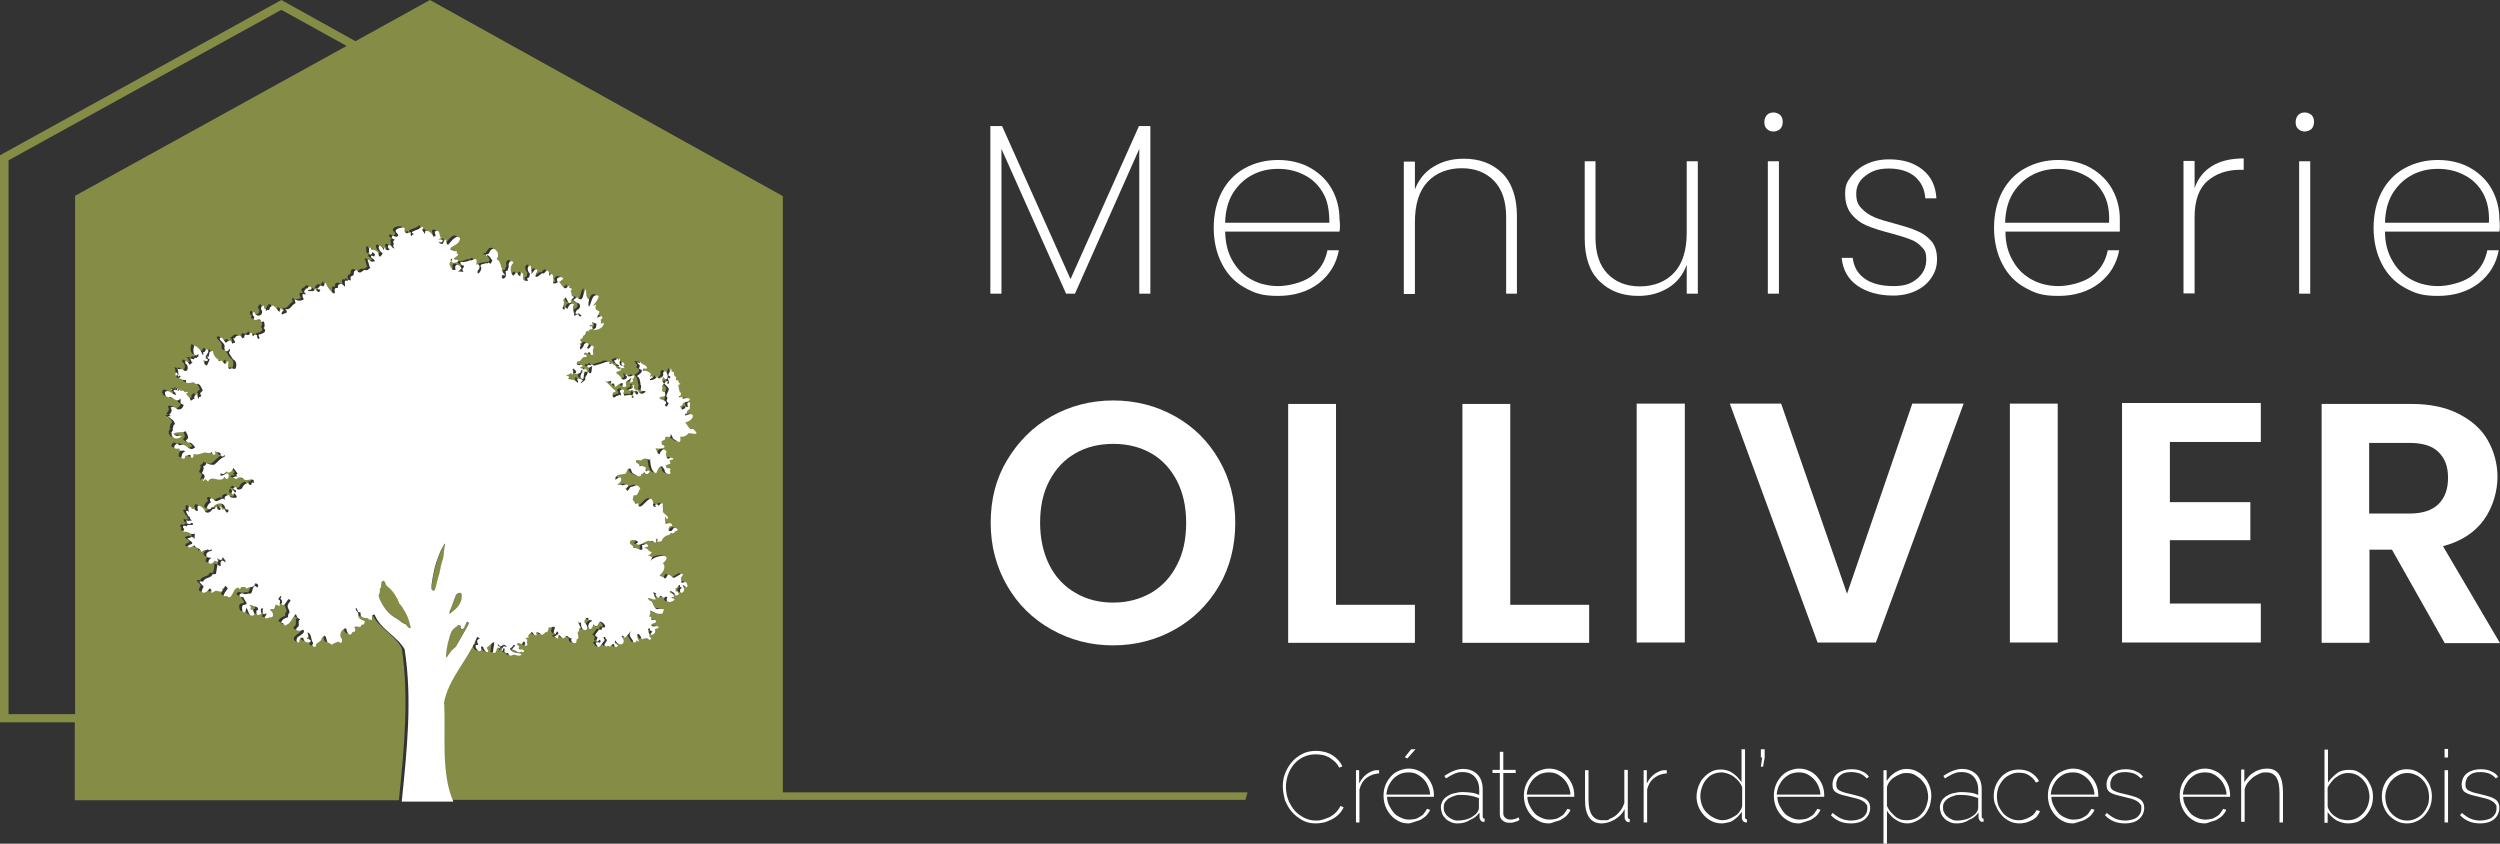 <?xml version="1.0" encoding="UTF-8"?>
<svg id="Calque_1" xmlns="http://www.w3.org/2000/svg" xmlns:xlink="http://www.w3.org/1999/xlink" version="1.1" viewBox="0 0 789.1 266.3">
  <rect x="0" y="0" width="789.1" height="266.3" fill="#333333" stroke="none"/>
  <!-- Generator: Adobe Illustrator 29.2.1, SVG Export Plug-In . SVG Version: 2.1.0 Build 116)  -->
  <defs>
    <style>
      .st0 {
        fill: none;
      }

      .st1 {
        fill-rule: evenodd;
      }

      .st1, .st2 {
        fill: #fff;
      }

      .st3 {
        fill: #848c46;
      }
    </style>
  </defs>
  <path class="st2" d="M331.9,198.7c-5.9-3.3-10.6-7.9-14-13.8s-5.2-12.5-5.2-19.9,1.7-14,5.2-19.8,8.1-10.5,14-13.8,12.4-5,19.5-5,13.6,1.7,19.5,5,10.5,7.9,13.9,13.8,5.1,12.5,5.1,19.8-1.7,14.1-5.1,19.9c-3.4,5.8-8.1,10.5-14,13.8s-12.4,5-19.5,5-13.5-1.7-19.4-5h0ZM363.4,187.1c3.5-2.1,6.2-5,8.1-8.8,2-3.8,2.9-8.2,2.9-13.3s-1-9.5-2.9-13.2-4.6-6.7-8.1-8.7-7.5-3-12-3-8.6,1-12,3c-3.5,2-6.2,4.9-8.2,8.7s-2.9,8.2-2.9,13.2,1,9.5,2.9,13.3,4.7,6.8,8.2,8.8c3.5,2.1,7.5,3.1,12,3.1s8.5-1.1,12-3.1h0Z"/>
  <path class="st2" d="M421.7,190.9h24.9v12h-40v-75.4h15.1v63.4h0Z"/>
  <path class="st2" d="M476.8,190.9h24.8v12h-40v-75.4h15.1v63.4h.1Z"/>
  <path class="st2" d="M531.8,127.4v75.4h-15.2v-75.4h15.2Z"/>
  <path class="st2" d="M619.8,127.4l-27.7,75.4h-18.4l-27.7-75.4h16.2l20.8,60,20.6-60h16.2Z"/>
  <path class="st2" d="M649.5,127.4v75.4h-15.1v-75.4h15.1Z"/>
  <path class="st2" d="M684.9,139.6v18.9h25.4v12h-25.4v20h28.7v12.3h-43.8v-75.6h43.8v12.3h-28.7Z"/>
  <path class="st2" d="M771.6,202.9l-16.6-29.4h-7.1v29.4h-15.1v-75.4h28.3c5.8,0,10.8,1,14.9,3.1s7.2,4.8,9.2,8.3,3.1,7.4,3.1,11.7-1.4,9.5-4.3,13.5-7.2,6.8-12.9,8.3l18,30.6h-17.5ZM747.8,162.1h12.7c4.1,0,7.2-1,9.2-3s3-4.7,3-8.3-1-6.1-3-8.1-5.1-2.9-9.2-2.9h-12.7v22.3Z"/>
  <path class="st2" d="M404.9,248.2c0-1.4.2-2.7.7-4s1.2-2.5,2.1-3.6,2-1.9,3.3-2.6,2.8-1,4.5-1,3.7.5,5.1,1.4,2.5,2.1,3.1,3.5l-1,.4c-.4-.8-.9-1.5-1.5-2s-1.2-1-1.8-1.3c-.7-.3-1.3-.6-2-.7s-1.4-.2-2.1-.2c-1.5,0-2.8.3-4,.9s-2.2,1.4-3,2.4-1.4,2.1-1.8,3.3-.6,2.5-.6,3.7.2,2.7.7,4,1.2,2.4,2,3.4c.9,1,1.9,1.7,3,2.3,1.2.6,2.4.9,3.7.9s1.5-.1,2.2-.3,1.5-.5,2.2-.8c.7-.4,1.3-.8,1.9-1.4s1.1-1.3,1.5-2.1l1,.4c-.4.9-.9,1.6-1.5,2.2s-1.4,1.2-2.2,1.6-1.7.8-2.5,1c-.9.2-1.8.3-2.6.3-1.5,0-3-.3-4.2-1-1.3-.7-2.4-1.6-3.3-2.6s-1.6-2.3-2.2-3.7c-.4-1.6-.7-3-.7-4.4h0Z"/>
  <path class="st2" d="M435.4,244.1c-1.5.1-2.8.5-4,1.4s-1.9,2.1-2.3,3.7v10.4h-1.1v-16.5h1v4.2c.6-1.2,1.3-2.1,2.3-2.9,1-.7,2-1.2,3-1.3h1v1h.1Z"/>
  <path class="st2" d="M444.6,259.9c-1.1,0-2.2-.2-3.1-.7-1-.5-1.8-1.1-2.5-1.9s-1.3-1.7-1.7-2.8c-.4-1-.6-2.2-.6-3.4s.2-2.2.6-3.3c.4-1,1-1.9,1.7-2.7s1.5-1.4,2.5-1.8,2-.7,3.1-.7,2.2.2,3.2.7c1,.4,1.8,1,2.5,1.8s1.3,1.7,1.7,2.7.6,2.1.6,3.3v.4h-14.8c0,1,.3,2,.7,2.8s.9,1.6,1.5,2.3,1.3,1.1,2.2,1.5c.8.4,1.7.6,2.6.6s1.2-.1,1.8-.2,1.1-.4,1.6-.7c.5-.3,1-.6,1.3-1.1s.7-.9.9-1.4l1,.3c-.2.6-.6,1.1-1,1.6s-1,.9-1.6,1.3-1.2.6-2,.8-1.5.6-2.2.6h0ZM451.4,250.9c0-1-.3-2-.7-2.9s-.9-1.6-1.5-2.2-1.3-1.1-2.1-1.5-1.7-.5-2.6-.5-1.8.2-2.6.5c-.8.4-1.5.9-2.1,1.5s-1.1,1.4-1.5,2.2c-.4.9-.6,1.8-.7,2.8h13.8q0,.1,0,0ZM444.2,239.4l-.8-.4,2-2.5h1.4l-2.6,2.9h0Z"/>
  <path class="st2" d="M460.1,259.9c-.8,0-1.5-.1-2.1-.4-.7-.3-1.2-.6-1.7-1.1s-.9-1-1.1-1.6-.4-1.3-.4-2,.2-1.3.5-1.9.8-1.1,1.4-1.5,1.3-.8,2.2-1,1.8-.4,2.7-.4,1.9.1,2.8.2,1.8.4,2.5.7v-1.7c0-1.6-.5-3-1.4-4s-2.2-1.5-3.8-1.5-1.7.2-2.6.5c-.9.4-1.8.9-2.7,1.5l-.5-.8c2.1-1.4,4.1-2.2,5.9-2.2s3.4.6,4.5,1.7,1.7,2.7,1.7,4.7v8.6c0,.5.2.7.6.7v1h-.3c-.4,0-.7-.1-.9-.4s-.4-.6-.4-1v-1.5c-.8,1-1.7,1.8-3,2.3-1.2.8-2.5,1.1-3.9,1.1h0ZM460.2,259c.8,0,1.6-.1,2.4-.3.8-.2,1.5-.5,2.1-.9s1.2-.8,1.5-1.3c.4-.5.6-1,.6-1.5v-3.1c-1.7-.6-3.4-1-5.3-1s-1.7.1-2.4.3c-.7.2-1.3.5-1.8.8s-.9.8-1.2,1.2-.4,1-.4,1.6,0,1.1.3,1.6c.3.5.5,1,1,1.3.4.4.9.7,1.4.9.6.3,1.1.4,1.8.4h0Z"/>
  <path class="st2" d="M479.6,258.8s-.2.1-.3.2-.4.2-.7.3-.6.2-1,.3c-.4.1-.8.1-1.2.1-.8,0-1.5-.2-2.1-.7s-.9-1.1-.9-2v-13h-2.3v-1h2.3v-5.7h1.1v5.7h3.9v1h-3.9v12.8c0,.6.3,1.1.7,1.4s.9.5,1.5.5.7,0,1-.1.6-.2.8-.2l.6-.3c.1,0,.2,0,.2-.2l.3.9h0Z"/>
  <path class="st2" d="M488.9,259.9c-1.1,0-2.2-.2-3.1-.7-1-.5-1.8-1.1-2.5-1.9s-1.3-1.7-1.7-2.8c-.4-1-.6-2.2-.6-3.4s.2-2.2.6-3.3c.4-1,1-1.9,1.7-2.7s1.5-1.4,2.5-1.8,2-.7,3.1-.7,2.2.2,3.2.7c1,.4,1.8,1,2.5,1.8s1.3,1.7,1.7,2.7.6,2.1.6,3.3v.4h-14.8c0,1,.3,2,.7,2.8s.9,1.6,1.5,2.3,1.3,1.1,2.2,1.5c.8.4,1.7.6,2.6.6s1.2-.1,1.8-.2,1.1-.4,1.6-.7c.5-.3,1-.6,1.3-1.1s.7-.9.9-1.4l1,.3c-.2.6-.6,1.1-1,1.6s-1,.9-1.6,1.3-1.2.6-2,.8-1.5.6-2.2.6h0ZM495.7,250.9c0-1-.3-2-.7-2.9s-.9-1.6-1.5-2.2-1.3-1.1-2.1-1.5-1.7-.5-2.6-.5-1.8.2-2.6.5c-.8.4-1.5.9-2.1,1.5s-1.1,1.4-1.5,2.2c-.4.9-.6,1.8-.7,2.8h13.8q0,.1,0,0Z"/>
  <path class="st2" d="M505.5,259.9c-1.7,0-3-.6-3.9-1.9s-1.3-3.1-1.3-5.5v-9.4h1.1v9.3c0,4.4,1.5,6.5,4.4,6.5s1.5-.1,2.2-.4,1.4-.6,2-1.1,1.1-1,1.6-1.7.8-1.4,1.1-2.2v-10.5h1.1v14.8c0,.5.2.7.6.7v1h-.3c-.3,0-.6-.1-.9-.4-.2-.3-.4-.6-.4-1v-2.7c-.7,1.4-1.7,2.4-3,3.2s-2.8,1.3-4.3,1.3h0Z"/>
  <path class="st2" d="M526.2,244.1c-1.5.1-2.8.5-4,1.4s-1.9,2.1-2.3,3.7v10.4h-1.1v-16.5h1v4.2c.6-1.2,1.3-2.1,2.3-2.9,1-.7,2-1.2,3-1.3h1v1h0Z"/>
  <path class="st2" d="M543.5,259.9c-1.1,0-2.2-.2-3.2-.7s-1.8-1.1-2.5-1.9-1.3-1.7-1.7-2.7-.6-2.1-.6-3.1.2-2.2.6-3.3c.4-1,.9-2,1.6-2.7.7-.8,1.5-1.4,2.4-1.9s1.9-.7,3-.7,1.4.1,2.1.3c.7.2,1.3.5,1.8.9s1.1.8,1.5,1.3c.5.5.8,1,1.2,1.5v-10.4h1.1v21.4c0,.5.2.7.6.7v1h-.2c-.4,0-.7-.1-1-.4-.2-.3-.4-.6-.4-1v-2c-.3.5-.8,1-1.2,1.5-.5.5-1,.8-1.5,1.2s-1.1.6-1.7.7-1.3.3-1.9.3h0ZM543.7,258.9c.6,0,1.3-.1,2-.4.7-.2,1.3-.6,2-1s1.1-.9,1.5-1.5.7-1.2.7-1.8v-5.7c-.2-.6-.6-1.2-1-1.8-.5-.6-1-1-1.6-1.5s-1.2-.7-1.9-1c-.7-.2-1.3-.4-2-.4-1,0-1.9.2-2.8.6s-1.5,1-2.1,1.7-1,1.5-1.3,2.4-.5,1.8-.5,2.8.2,1.9.5,2.8.8,1.7,1.5,2.4c.7.7,1.4,1.2,2.2,1.6s1.8.8,2.8.8h0Z"/>
  <path class="st2" d="M555.8,242l.4-2.9h-.4v-2.6h1.2v2.6l-.5,2.9h-.7Z"/>
  <path class="st2" d="M567.8,259.9c-1.1,0-2.2-.2-3.1-.7-1-.5-1.8-1.1-2.5-1.9s-1.3-1.7-1.7-2.8c-.4-1-.6-2.2-.6-3.4s.2-2.2.6-3.3c.4-1,1-1.9,1.7-2.7s1.5-1.4,2.5-1.8,2-.7,3.1-.7,2.2.2,3.2.7c1,.4,1.8,1,2.5,1.8s1.3,1.7,1.7,2.7.6,2.1.6,3.3v.4h-14.8c0,1,.3,2,.7,2.8s.9,1.6,1.5,2.3,1.3,1.1,2.2,1.5c.8.4,1.7.6,2.6.6s1.2-.1,1.8-.2,1.1-.4,1.6-.7c.5-.3,1-.6,1.3-1.1s.7-.9.9-1.4l1,.3c-.2.6-.6,1.1-1,1.6s-1,.9-1.6,1.3-1.2.6-2,.8-1.5.6-2.2.6h0ZM574.6,250.9c0-1-.3-2-.7-2.9s-.9-1.6-1.5-2.2-1.3-1.1-2.1-1.5-1.7-.5-2.6-.5-1.8.2-2.6.5c-.8.4-1.5.9-2.1,1.5s-1.1,1.4-1.5,2.2c-.4.9-.6,1.8-.7,2.8h13.8,0Z"/>
  <path class="st2" d="M584.3,259.9c-1.3,0-2.5-.2-3.5-.6s-2.1-1.1-2.9-2l.6-.7c.9.8,1.8,1.4,2.7,1.8s2,.6,3.1.6,2.8-.3,3.7-1,1.4-1.6,1.4-2.8,0-1-.4-1.4c-.2-.4-.6-.7-1.1-1s-1-.5-1.7-.7-1.5-.4-2.4-.6-1.7-.4-2.4-.6-1.2-.4-1.7-.7-.8-.6-1-1-.3-1-.3-1.6.2-1.5.5-2.1.7-1.1,1.3-1.5c.5-.4,1.2-.7,1.9-.9s1.5-.3,2.3-.3c1.3,0,2.5.2,3.4.7,1,.4,1.7,1,2.1,1.7l-.7.5c-.5-.6-1.2-1.1-2-1.5-.9-.3-1.8-.5-2.9-.5s-1.3.1-1.8.2c-.6.1-1.1.4-1.5.7s-.8.7-1,1.2-.4,1-.4,1.6,0,.9.2,1.3.4.6.8.8.8.4,1.4.6c.6.2,1.2.3,2,.5,1,.2,1.9.5,2.7.7s1.5.5,2,.8,1,.7,1.2,1.2c.3.5.4,1.1.4,1.8s-.2,1.4-.5,2-.7,1.1-1.2,1.5-1.2.8-2,1-1.3.3-2.3.3h0Z"/>
  <path class="st2" d="M602.1,259.9c-.7,0-1.4-.1-2-.3-.6-.2-1.2-.5-1.8-.9s-1.1-.8-1.5-1.3c-.5-.5-.9-1-1.2-1.5v10.4h-1.1v-23.2h1v3.4c.3-.5.8-1,1.2-1.5.5-.5,1-.9,1.5-1.2s1.1-.6,1.7-.8c.6-.2,1.2-.3,1.8-.3,1.1,0,2.2.2,3.2.7s1.8,1.1,2.5,1.9,1.2,1.7,1.6,2.7.6,2.1.6,3.1-.2,2.2-.5,3.3c-.4,1-.9,1.9-1.5,2.7s-1.5,1.4-2.4,1.9-2,.9-3.1.9h0ZM601.9,258.9c1,0,1.9-.2,2.8-.6s1.5-1,2.1-1.7,1-1.5,1.3-2.4.5-1.8.5-2.7-.2-1.9-.5-2.8-.9-1.7-1.5-2.4-1.4-1.2-2.2-1.7-1.8-.6-2.7-.6-1.3.1-2,.4-1.3.6-1.9,1-1.1.9-1.5,1.5-.7,1.2-.7,1.8v5.7c.3.6.6,1.2,1.1,1.8s1,1,1.5,1.5,1.2.7,1.8,1c.6.1,1.2.2,1.9.2h0Z"/>
  <path class="st2" d="M617.6,259.9c-.8,0-1.5-.1-2.1-.4-.7-.3-1.2-.6-1.7-1.1s-.9-1-1.1-1.6-.4-1.3-.4-2,.2-1.3.5-1.9.8-1.1,1.4-1.5,1.3-.8,2.2-1,1.8-.4,2.7-.4,1.9.1,2.8.2,1.8.4,2.5.7v-1.7c0-1.6-.5-3-1.4-4s-2.2-1.5-3.8-1.5-1.7.2-2.6.5c-.9.4-1.8.9-2.7,1.5l-.5-.8c2.1-1.4,4.1-2.2,5.9-2.2s3.4.6,4.5,1.7,1.7,2.7,1.7,4.7v8.6c0,.5.2.7.6.7v1h-.3c-.4,0-.7-.1-.9-.4s-.4-.6-.4-1v-1.5c-.8,1-1.7,1.8-3,2.3-1.2.8-2.5,1.1-3.9,1.1h0ZM617.8,259c.8,0,1.6-.1,2.4-.3.8-.2,1.5-.5,2.1-.9s1.2-.8,1.5-1.3c.4-.5.6-1,.6-1.5v-3.1c-1.7-.6-3.4-1-5.3-1s-1.7.1-2.4.3-1.3.5-1.8.8-.9.8-1.2,1.2-.4,1-.4,1.6,0,1.1.3,1.6c.3.5.5,1,1,1.3.4.4.9.7,1.4.9.5.3,1.1.4,1.8.4h0Z"/>
  <path class="st2" d="M629.3,251.3c0-1.2.2-2.3.6-3.3.4-1,1-1.9,1.7-2.7s1.6-1.4,2.5-1.8,2-.6,3.2-.6,2.7.3,3.8,1,2,1.6,2.5,2.7l-1,.4c-.5-1-1.3-1.7-2.2-2.3s-2-.8-3.2-.8-1.8.2-2.7.6c-.8.4-1.6.9-2.2,1.6-.6.7-1.1,1.5-1.5,2.4-.3.9-.5,1.9-.5,2.9s.2,2,.5,2.9c.4.9.9,1.7,1.5,2.4s1.3,1.2,2.2,1.6c.8.4,1.7.6,2.7.6s1.2-.1,1.8-.3c.6-.2,1.2-.4,1.7-.7s1-.6,1.3-1c.4-.4.6-.8.8-1.2l1.1.3c-.2.6-.5,1.1-.9,1.6s-.9.9-1.5,1.2-1.2.6-1.9.8-1.4.3-2.2.3-2.2-.2-3.1-.7c-1-.5-1.8-1.1-2.5-1.9s-1.3-1.7-1.7-2.7c-.6-1-.8-2.1-.8-3.3h0Z"/>
  <path class="st2" d="M654.3,259.9c-1.1,0-2.2-.2-3.1-.7-1-.5-1.8-1.1-2.5-1.9s-1.3-1.7-1.7-2.8c-.4-1-.6-2.2-.6-3.4s.2-2.2.6-3.3c.4-1,1-1.9,1.7-2.7s1.5-1.4,2.5-1.8,2-.7,3.1-.7,2.2.2,3.2.7c1,.4,1.8,1,2.5,1.8s1.3,1.7,1.7,2.7.6,2.1.6,3.3v.4h-14.8c0,1,.3,2,.7,2.8s.9,1.6,1.5,2.3,1.3,1.1,2.2,1.5c.8.4,1.7.6,2.6.6s1.2-.1,1.8-.2,1.1-.4,1.6-.7c.5-.3,1-.6,1.3-1.1s.7-.9.9-1.4l1,.3c-.2.6-.6,1.1-1,1.6s-1,.9-1.6,1.3-1.2.6-2,.8-1.5.6-2.2.6h0ZM661.1,250.9c0-1-.3-2-.7-2.9s-.9-1.6-1.5-2.2-1.3-1.1-2.1-1.5-1.7-.5-2.6-.5-1.8.2-2.6.5c-.8.4-1.5.9-2.1,1.5s-1.1,1.4-1.5,2.2c-.4.9-.6,1.8-.7,2.8h13.8q0,.1,0,0Z"/>
  <path class="st2" d="M670.8,259.9c-1.3,0-2.5-.2-3.5-.6s-2.1-1.1-2.9-2l.6-.7c.9.8,1.8,1.4,2.7,1.8s2,.6,3.1.6,2.8-.3,3.7-1,1.4-1.6,1.4-2.8,0-1-.4-1.4c-.2-.4-.6-.7-1.1-1s-1-.5-1.7-.7-1.5-.4-2.4-.6-1.7-.4-2.4-.6-1.2-.4-1.7-.7-.8-.6-1-1-.3-1-.3-1.6.2-1.5.5-2.1.7-1.1,1.3-1.5c.5-.4,1.2-.7,1.9-.9s1.5-.3,2.3-.3c1.3,0,2.5.2,3.4.7,1,.4,1.7,1,2.1,1.7l-.7.5c-.5-.6-1.2-1.1-2-1.5-.9-.3-1.8-.5-2.9-.5s-1.3.1-1.8.2c-.6.1-1.1.4-1.5.7s-.8.7-1,1.2-.4,1-.4,1.6,0,.9.2,1.3.4.6.8.8.8.4,1.4.6c.6.2,1.2.3,2,.5,1,.2,1.9.5,2.7.7s1.5.5,2,.8,1,.7,1.2,1.2c.3.5.4,1.1.4,1.8s-.2,1.4-.5,2-.7,1.1-1.2,1.5-1.2.8-2,1-1.4.3-2.3.3h0Z"/>
  <path class="st2" d="M695.9,259.9c-1.1,0-2.2-.2-3.1-.7-1-.5-1.8-1.1-2.5-1.9s-1.3-1.7-1.7-2.8c-.4-1-.6-2.2-.6-3.4s.2-2.2.6-3.3c.4-1,1-1.9,1.7-2.7s1.5-1.4,2.5-1.8,2-.7,3.1-.7,2.2.2,3.2.7c1,.4,1.8,1,2.5,1.8s1.3,1.7,1.7,2.7.6,2.1.6,3.3v.4h-14.8c0,1,.3,2,.7,2.8s.9,1.6,1.5,2.3,1.3,1.1,2.2,1.5c.8.4,1.7.6,2.6.6s1.2-.1,1.8-.2,1.1-.4,1.6-.7c.5-.3,1-.6,1.3-1.1s.7-.9.9-1.4l1,.3c-.2.6-.6,1.1-1,1.6s-1,.9-1.6,1.3-1.2.6-2,.8-1.4.6-2.2.6h0ZM702.8,250.9c0-1-.3-2-.7-2.9s-.9-1.6-1.5-2.2-1.3-1.1-2.1-1.5-1.7-.5-2.6-.5-1.8.2-2.6.5c-.8.4-1.5.9-2.1,1.5s-1.1,1.4-1.5,2.2c-.4.9-.6,1.8-.7,2.8h13.8q0,.1,0,0Z"/>
  <path class="st2" d="M720.6,259.6h-1.1v-9.2c0-2.3-.3-3.9-1-5-.6-1-1.7-1.6-3.1-1.6s-1.5.1-2.2.4-1.4.7-2,1.1c-.6.5-1.2,1.1-1.7,1.7s-.8,1.4-1,2.1v10.3h-1.1v-16.5h1v4.1c.3-.7.8-1.2,1.3-1.8s1.1-1,1.7-1.4,1.3-.7,2-.9,1.4-.3,2.2-.3c1.7,0,3,.6,3.8,1.9s1.2,3.1,1.2,5.6v9.5h0Z"/>
  <path class="st2" d="M741.1,259.9c-1.3,0-2.5-.4-3.7-1-1.1-.7-2-1.6-2.7-2.6v3.4h-1v-23.1h1.1v10.4c.8-1.2,1.8-2.1,2.8-2.9s2.3-1.1,3.8-1.1,2.3.2,3.2.8c.9.5,1.7,1.2,2.4,2,.6.8,1.1,1.7,1.5,2.7s.5,2,.5,3.1-.2,2.2-.6,3.2-1,1.9-1.7,2.7-1.6,1.4-2.5,1.9c-.9.3-2,.5-3.1.5h0ZM741,258.9c1,0,2-.2,2.8-.6s1.6-1,2.2-1.7,1.1-1.5,1.4-2.4c.3-.9.5-1.8.5-2.7s-.2-1.9-.5-2.8-.8-1.7-1.4-2.4c-.6-.7-1.3-1.3-2.1-1.7s-1.7-.6-2.7-.6-1.4.1-2.1.4c-.7.2-1.2.6-1.8,1s-1,.9-1.5,1.5-.8,1.1-1.1,1.7v5.7c0,.6.3,1.2.7,1.8s.9,1.1,1.5,1.5,1.2.8,2,1,1.4.3,2.1.3h0Z"/>
  <path class="st2" d="M759.7,259.9c-1.1,0-2.2-.2-3.1-.7-1-.5-1.8-1.1-2.5-1.8s-1.3-1.7-1.7-2.7-.6-2.1-.6-3.3.2-2.3.6-3.3c.4-1,1-2,1.7-2.7s1.6-1.4,2.5-1.9,2-.7,3.1-.7,2.1.2,3.1.7,1.8,1.1,2.5,1.9,1.3,1.7,1.7,2.7.6,2.1.6,3.3-.2,2.2-.6,3.3c-.4,1-1,1.9-1.7,2.7s-1.5,1.4-2.5,1.8c-.9.5-2,.7-3.1.7h0ZM752.9,251.5c0,1,.2,2,.5,2.9.4.9.8,1.7,1.5,2.4s1.3,1.2,2.2,1.6c.8.4,1.7.6,2.7.6s1.8-.2,2.7-.6c.8-.4,1.6-.9,2.2-1.6.6-.7,1.1-1.5,1.5-2.4s.5-1.9.5-2.9-.2-2-.5-2.9c-.4-.9-.8-1.7-1.5-2.4-.6-.7-1.3-1.2-2.2-1.6-.8-.4-1.7-.6-2.7-.6s-1.8.2-2.6.6-1.5.9-2.2,1.6-1.1,1.5-1.5,2.4-.6,1.9-.6,2.9h0Z"/>
  <path class="st2" d="M771.6,239.1v-2.7h1.1v2.7h-1.1ZM771.6,259.6v-16.5h1.1v16.5h-1.1Z"/>
  <path class="st2" d="M782.9,259.9c-1.3,0-2.5-.2-3.5-.6s-2.1-1.1-2.9-2l.6-.7c.9.8,1.8,1.4,2.7,1.8s2,.6,3.1.6,2.8-.3,3.7-1,1.4-1.6,1.4-2.8,0-1-.4-1.4c-.2-.4-.6-.7-1.1-1s-1-.5-1.7-.7-1.5-.4-2.4-.6-1.7-.4-2.4-.6-1.2-.4-1.7-.7-.8-.6-1-1-.3-1-.3-1.6.2-1.5.5-2.1.7-1.1,1.3-1.5c.5-.4,1.2-.7,1.9-.9s1.5-.3,2.3-.3c1.3,0,2.5.2,3.4.7,1,.4,1.7,1,2.1,1.7l-.7.5c-.5-.6-1.2-1.1-2-1.5-.9-.3-1.8-.5-2.9-.5s-1.3.1-1.8.2c-.6.1-1.1.4-1.5.7s-.8.7-1,1.2-.4,1-.4,1.6,0,.9.2,1.3.4.6.8.8.8.4,1.4.6c.6.2,1.2.3,2,.5,1,.2,1.9.5,2.7.7s1.5.5,2,.8,1,.7,1.2,1.2c.3.5.4,1.1.4,1.8s-.2,1.4-.5,2-.7,1.1-1.2,1.5-1.2.8-2,1-1.4.3-2.3.3h0Z"/>
  <path class="st2" d="M363.1,39.8v52.9h-3.5v-45.7l-20.3,45.7h-2.8l-20.4-45.7v45.7h-3.5v-52.9h3.7l21.6,48.3,21.6-48.3h3.6,0Z"/>
  <path class="st2" d="M422.8,73.1h-36.1c.1,3.8.9,6.9,2.5,9.5,1.5,2.6,3.6,4.5,6.1,5.8s5.3,1.9,8.2,1.9,7.5-1,10.3-3,4.5-4.8,5.2-8.3h3.6c-.8,4.3-2.9,7.7-6.3,10.4-3.4,2.6-7.7,4-12.9,4s-7.4-.9-10.5-2.6-5.5-4.2-7.2-7.5-2.6-7.1-2.6-11.4.9-8.2,2.6-11.4,4.1-5.7,7.2-7.4,6.6-2.6,10.5-2.6,7.5.9,10.4,2.6,5.2,4,6.7,6.8,2.3,5.9,2.3,9.2c.2,1.7.2,3.1,0,4h0ZM417.6,60.9c-1.5-2.6-3.5-4.5-6-5.7-2.5-1.3-5.2-1.9-8.2-1.9s-5.6.6-8.1,1.9-4.5,3.2-6.1,5.7c-1.6,2.6-2.4,5.7-2.5,9.4h32.9c0-3.7-.5-6.9-2-9.4h0Z"/>
  <path class="st2" d="M474.1,54.6c3.1,3.1,4.7,7.6,4.7,13.6v24.5h-3.4v-24.2c0-5-1.3-8.8-3.8-11.4s-5.9-4-10.2-4-8.1,1.4-10.8,4.3-4,7.1-4,12.8v22.6h-3.5v-41.8h3.5v8.8c1.2-3.1,3.1-5.5,5.9-7.2s5.9-2.5,9.5-2.5c4.9,0,8.9,1.4,12.1,4.5h0Z"/>
  <path class="st2" d="M535.9,50.9v41.8h-3.5v-9.1c-1.2,3.2-3.1,5.6-5.9,7.3s-5.9,2.5-9.4,2.5c-5,0-9-1.5-12.2-4.6s-4.7-7.6-4.7-13.6v-24.3h3.4v24.1c0,5,1.3,8.8,3.8,11.4s5.9,4,10.2,4,8.1-1.4,10.8-4.3,4-7.1,4-12.8v-22.4h3.5Z"/>
  <path class="st2" d="M557.7,40.7c-.6-.5-.8-1.3-.8-2.2s.3-1.6.8-2.2c.6-.6,1.3-.8,2.1-.8s1.5.3,2.1.8c.6.6.8,1.3.8,2.2s-.3,1.7-.8,2.2c-.6.5-1.3.8-2.1.8s-1.5-.2-2.1-.8ZM561.5,50.9v41.8h-3.5v-41.8s3.5,0,3.5,0Z"/>
  <path class="st2" d="M586.3,90.2c-3-2.1-4.6-5-5-8.8h3.5c.3,2.7,1.5,4.9,3.7,6.5s5.3,2.4,9.1,2.4,5.7-.8,7.6-2.4c1.9-1.6,2.8-3.6,2.8-6s-.5-3-1.5-4c-1-1.1-2.2-1.9-3.7-2.4-1.5-.6-3.5-1.2-6.1-1.9-3.1-.8-5.6-1.6-7.5-2.4s-3.5-2-4.8-3.6-2-3.7-2-6.4.6-3.8,1.8-5.4,2.8-3,4.9-4c2.1-1,4.5-1.5,7.2-1.5,4.4,0,7.9,1.1,10.6,3.3s4.1,5.2,4.3,9h-3.5c-.2-2.8-1.2-5-3.2-6.8-2-1.7-4.8-2.6-8.3-2.6s-5.4.8-7.4,2.3-2.9,3.4-2.9,5.6.5,3.5,1.7,4.7c1.1,1.2,2.5,2.1,4.1,2.8s3.8,1.3,6.4,2c2.9.8,5.3,1.5,7,2.3,1.8.7,3.3,1.8,4.5,3.2s1.8,3.3,1.8,5.7-.6,4.1-1.8,5.9-2.8,3.1-4.9,4.1-4.5,1.5-7.1,1.5c-4.6,0-8.4-1.1-11.3-3.1h0Z"/>
  <path class="st2" d="M669.1,73.1h-36.1c0,3.8.9,6.9,2.5,9.5,1.5,2.6,3.6,4.5,6.1,5.8s5.3,1.9,8.2,1.9,7.5-1,10.3-3,4.5-4.8,5.2-8.3h3.6c-.8,4.3-2.9,7.7-6.3,10.4-3.4,2.6-7.7,4-12.9,4s-7.4-.9-10.5-2.6-5.5-4.2-7.2-7.5-2.6-7.1-2.6-11.4.9-8.2,2.6-11.4c1.7-3.2,4.1-5.7,7.2-7.4s6.6-2.6,10.5-2.6,7.5.9,10.4,2.6,5.2,4,6.7,6.8,2.3,5.9,2.3,9.2v4h0ZM663.8,60.9c-1.5-2.6-3.5-4.5-6-5.7-2.5-1.3-5.2-1.9-8.2-1.9s-5.6.6-8.1,1.9-4.5,3.2-6.1,5.7c-1.6,2.6-2.4,5.7-2.5,9.4h32.8c.2-3.7-.4-6.9-1.9-9.4h0Z"/>
  <path class="st2" d="M698.2,52.4c2.6-1.6,6-2.4,10-2.4v3.6h-1.2c-4.1,0-7.5,1.2-10.2,3.5s-4.1,6.2-4.1,11.4v24.1h-3.5v-41.8h3.5v8.6c1-3,2.9-5.4,5.5-7h0Z"/>
  <path class="st2" d="M725.4,40.7c-.6-.5-.8-1.3-.8-2.2s.3-1.6.8-2.2c.6-.6,1.3-.8,2.1-.8s1.5.3,2.1.8c.6.6.8,1.3.8,2.2s-.3,1.7-.8,2.2c-.6.5-1.3.8-2.1.8s-1.5-.2-2.1-.8ZM729.2,50.9v41.8h-3.5v-41.8s3.5,0,3.5,0Z"/>
  <path class="st2" d="M788.9,73.1h-36.1c0,3.8.9,6.9,2.5,9.5,1.5,2.6,3.6,4.5,6.1,5.8s5.3,1.9,8.2,1.9,7.5-1,10.3-3,4.5-4.8,5.2-8.3h3.6c-.8,4.3-2.9,7.7-6.3,10.4-3.4,2.6-7.7,4-12.9,4s-7.4-.9-10.5-2.6-5.5-4.2-7.2-7.5-2.6-7.1-2.6-11.4.9-8.2,2.6-11.4c1.7-3.2,4.1-5.7,7.2-7.4s6.6-2.6,10.5-2.6,7.5.9,10.4,2.6,5.2,4,6.7,6.8,2.3,5.9,2.3,9.2c.2,1.7.2,3.1,0,4h0ZM783.7,60.9c-1.5-2.6-3.5-4.5-6-5.7-2.5-1.3-5.2-1.9-8.2-1.9s-5.6.6-8.1,1.9-4.5,3.2-6.1,5.7c-1.6,2.6-2.4,5.7-2.5,9.4h32.8c.2-3.7-.5-6.9-1.9-9.4h0Z"/>
  <polygon class="st0" points="2.7 50.6 2.7 225.4 23.7 225.4 23.7 61.8 109.5 14.5 88.9 3.1 2.7 50.6"/>
  <path class="st3" d="M199.8,124.3c-.1,0-.3.3-.5.4.4.6,1,0,.5-.4Z"/>
  <path class="st3" d="M180,92.5h0q0,0,0,0h0Z"/>
  <path class="st3" d="M129.4,197.1c-.2-.8-.4-1.5-.7-2.3-.3-.7-.7-1.3-1-2-.4-.7-.8-1.4-1.3-2-.2-.2-.4-.5-.5-.8-.8-1.9-1.9-3.6-3.5-4.9-.3-.3-.6-.5-.7-1,0-.2-.2-.4-.3-.6-.2-.4-.6-.4-.8,0,0,.2,0,.4-.2.6,0,.6,0,1.2-.5,1.6h0c0,.8-.2,1.5-.4,2.2,0,.4.2.7.3,1,.8,1.6,1.6,3.1,2.9,4.4s1.3,1.2,2.1,1.6c.6.3,1.2.7,1.7,1.2s.6.5,1,.6.6.2.8.5c.2.2.4.5.6.7s.2.2.4.2.2,0,.3-.1c.1,0,0-.2,0-.3-.1-.2-.1-.4-.2-.6h0Z"/>
  <path class="st3" d="M199.8,124.3h0q0,0,0,0h0Z"/>
  <path class="st3" d="M180,92.5c-.1,0-.2,0-.3.2.2,0,.4,0,.3-.2Z"/>
  <path class="st3" d="M140.3,173.5c.1-.6.2-1.2.3-1.8-.1,0-.1-.1-.2-.1-.5.9-1.1,1.8-1.4,2.7-.8,2.1-1.5,4.1-2,6.3-.3,1.4-.5,2.7-.7,4.1-.1.4-.1.7,0,1.1,0,.3.3.6.6.6s.4-.2.5-.4c.1-.4.3-.9.4-1.4.1-.5.2-1.1.4-1.6.2-.8.5-1.7.7-2.5.2-1.1.4-2.1.8-3.1.4-1,.6-2.1.6-3.2-.1-.2,0-.5,0-.7h0Z"/>
  <path class="st3" d="M393.9,250.1h-146.8V61.9L135.7,0l-23.5,13L88.8,0,0,49v179h23.6v24.6h102.3c1.6-15.7,3.3-32.4.9-48.1-2.5-4.4-7.5-6.3-9.5-11-.2.1-.5.2-.8.3,0,.5,0,1,0,1.5-.4-.1-.7-.1-1.1-.2,0-.1,0-.2,0-.3-.8-.1-2.5-.2-2.5-1.2,0-.4-.1-.7-.5-.8-.7-.2-.3-1.2-1-1.3-.2.9.6,1.2.8,1.9-.3,1.5,1,1.7,2.1,2.3,0,.3-.3.6-.4,1h-.6c0,.2-.3.5-.5.8-.6-.2-1.2-.4-1.9,0,.5.7.5,1.7-.6,1.6-.7,2-1.8.1-1.9-1.2-1.4,0-2.4,2-1.6,3.1.7.6,0,2.3-.7,1.1-.9.1-1.5.4-2.3,1-.2-.1-.4-.3-.6-.5-1.4.2-.6-2-1.7-2.4-.3.3-.6.5-.9.8,0,1-1.2,1.2-1.8,2,0,.2,0,.4,0,.6-.9.5-1.5-.4-.8-1-.9-1.1-.3-3-1.9-3.4.2,1.1.6.8-.2,2,3.3.6-.7,2.4-1.1-.3-1.4-.3-.9.9-1.5,1.6-2.2-2,2.9-2.6,1.5-4.2-1.2.8-3.2.3-1.5-1,.4-.8-.4-1.6.6-2.3-.9-.1-1.1-.8-1.4-1.6-1.2,1-1.4,2.8-3,3.4-.5.7-.8-.7-1.7-.7.4-.9,1.2-1.4,2.2-1.7,0-.5,0-1,.4-1.3.4-.7-.9-1.7-.4-2.7.2-.6,1.5-1.3.2-1.7-.3-.1-1.5,2.9-2.2,1.5.2-.7.2-1.1-.4-1.6,0-.3.2-.6.3-1-.7.2-.7.7-1.1,1.2,1.2.2.3,1.1.6,2.1-.5-.2-.9-.3-1.3-.5-.3.6-.2,1.8-1.1,1.4-.4-.1-.5.1-.7.4,1,.5,1.3,2.6,0,2.2-1.9.8-1.8.2-1-1.2-.5-.1-.6.4-1.1.2,0-.5-.4-1.1,0-1.7,0-.1-.2-.1-.4-.2-.9.7,0,1.4-.4,1.9-1.2.8-1.3-.1-1.4-1.1.2-.1.4-.1.6-.2-.2-1.2-.9-.9-1.7-1.3-.3-.2-.7-.4-1.1-.1.6.3.6.6.3,1.1,0,.2.3.3.6.3,0-.2,0-.4,0-.6h0c0,.9.8,1.5.6,2.2-1.5.9-1.9-1.3-2.3-2.2-.6.3-.3,1.4-.9,1.4-.6-.2-1-2.4,0-2.4,1.8-.2.4-1.1,0-2,0-.8-1.3-.2-1.4-1,0-.6.8-.8,1.3-.5.6.4,1.3-.3,2,0,1.1-.2.6-2,1.6-2.5.2.2.4.3.7.5.7-.6,0-1.5-.8-1.2,0,1.6-1.7.8-2.6,1.6,0-.2-.2-.4-.3-.5-.4-.1-.9-.1-1.3-.1,0,.2-.3.5-.5.8-.2-.2-.4-.4-.5-.6-.3.1-.5.2-.9.4-.7.6-1.4,3.8-2.6,2.3-2.2.5-.2-1.6.2-2.4-.2-.2-.4-.5-.7-.8-.6.2-.6.9-1.1.9.5,1.4-.7,1-1.6.7-.8-.3-1.1.8-1.9.5.3-.7,0-1-.5-1.3-1.1,2-3.5,1.8-1.8-.5-.5-.9-2.5-2.1-.2-1.6.6-1.6,2.5-.9,3-2.4h1c.4-.9.4-2,.5-2.9.4-.1.9.7,1.1.1-.3-1.3.6-1.9,1.4-.9.4-.7-.9-1-.7-1.8,0,.5-.4.8-.8,1.1-.3-.2-.6-.4-.9-.6-.3.4.2.6.2,1-.4.2-.7,0-1.1-.3-1.3,2.1-3.2.5-1-.9-2.4.4-1.9-2.1,0-2.1v-.6c-.4.4-.8.5-1.2,0-.3.2-.6.4-.9.2-.4.2-.8.5-1.2.7,0-1.3-1.7-.8-2.1-2.1-.5.3-2.5,1.4-1.9,0,.4-.3.9-.2,1.2-.7-.2-.7-1.1-.8-1.5-1.5,1.2-.2,1.3-.9,2.3.2-.3-.6-.2-1,0-1.7-1.4.6-2.2-1-3.6-.5,0-.5.5-.7,0-1.2-.5-.7.5-1.1.9-.5.2-.9,1.4-.3,2.1-.6,0-.4,0-.6-.4-.6-.8.8-1.8.2-1.6-.9.6.6,1,.1,1.7.2-.5-.4-.7-.6-.7-1.2,0,0-.3-.1-.4-.1-.3-.5-.5-1-.8-1.5.3-.4.4-.4,1,.1-.4-.7-.4-2.5.7-1.4,0,.3.3.5.7.4.6.1.6,1,1.4.5-1-2.8,1.8-1.1,2.3.4.8.8,1.9-.1,2.3-.9.7.2.9-.1,1.2-.8,0,1.4,1.9,1.8,1.1.1.6-.2.4,1,1.2.9.6,0,.6.7,1,1,.4-.1.7-.6.4-1-.8.2-.9-.5-1.1-1-.6-1.4-3.1-1-3.6.4-.2-.1-.4-.2-.5-.2-.2.9-1.1,1-1.5.2.2-.6.6-1.3,1.3-1.7-.8-1,0-1.7.9-.8,1.2,1.5,2.6-1.4,3.6.2-.5-1.2.3-1.4,1.2-1.7.4,1.1,1.3.9,2.3.9.4-.7-.4-1-.6-1.5-.2.2-.3.4-.4.6-.5-.4-.5-.7-.2-1.5.6-.1.5.9,1,.7.4-.7-.2-1-.9-1.1.4-.3.9-1,1.2-.2,0,.7,1.3.4,1.7,0,.4-1,.9-1.4,1.9-1.7.2.4.5.8,1.1.5,0-.7,0-.8.7-.4,0-.3,0-.6,0-.9-.9-.7-2.3.6-3.2-.4-.5-.7-1.8-.8-2.2,0-.4-.1-.7-.3-1.1-.4.4-.6.9-.2,1.4-.4-.2-.2-.3-.4-.5-.5,0-.2.3-.3.5-.5-.5-.4-.8-1.1-1.4-1.7-.2,1.1-1.3,2-2.2,1.1-.6.8-.8,1.2-1.7.5-.6,1.4,1,.8,1.5.2,1.9-.6.7,3.2-.3,1-1.4,2.3-4.3-.9-5.2,1.5-.5-.3-.8-1.1-1.3-.4,0,.2-.3.2-.4.2.4-.9,1.2-1.8-.3-2.4.3-.9.8-1.4.4-2.2.5-.2.9-.4,1-1.1.5.5,2.1.9,2.6.5,1.2-.8,1.7-1.9,3.1-2.4,0-.1.4-.3,0-.6-.4.9-1.3.2-1.2-.5-.4-.4-1.2-.4-1.8-.7.6,1.4-.9,1.6-.9.2-.7.8-1.5.1-2.3.2-1.1.3-2.5,1-3.6.4.5,1.2-.8,2.1-.8.5-.6-.4-1.2.2-1.8.2.4.8-1.2,1.2-1.1.3,0-.8.3-1.4,1.1-1.7-.5-.9-1.7.3-1.8-.9-3.1.5-.9-2.7,0-1,2.3-1.2,2.9,2.4,5,.6-.5-.7-1.3-1.8-2.2-1.5-.3-.2-.5-.5-.8-.7,1.1-.7.5-1.5,0-2.9-1.2.6-2.7,0-3.9.8.8.9,1.5.7,2.7.7-1.7,1.9-4.4,0-2.7-2,0,0-.2-.1-.3-.1.4-.6,0-1.4.8-1.6,0-1.3-1.4-1.7-2.2-2.6.3.1.5.1.8.1,0,0,0-.1,0-.2,0-.1-.3-.2-.4-.3,1-.9.9-1.4.5-2.3.8-.4,1.7.2,2.2.6,1.1.1,1.5-.5,1.9-1.4-.3,0-.6-.3-1-.5,0,0,0-.2,0-.2,0-.5,0-.9,0-1.3-1.1,1.2-2.2,0-3.3-.6-1.5.9-2.6-2.3-.4-1.7.9.4,1.3,1,2.3,1.2,0-.3-.2-.6-.3-.9,0,0-.2,0-.3,0,0-.3,0-.6-.2-.8.3,0,.7-.2,1,.2,0-.2.2-.4.2-.6.5,0,.4.4,0,.6.6.2.6-.4.9-.5,0,.2,0,.4,0,.6.7,0,1.1,0,1.5.6.2,0,.6-.2.9,0,0,0-.3,0-.5.2.2,1,1.2,1.3,1.3,2.2.5.5.7-.6,1.3-.4-.4-.8.3-.9.7-1.5.4.4.2,1.2.7,1.4,0-.2,0-.3,0-.5.4,0,.6-.2.7-.6-.8-.5,0-.9.5-1.4-.5-1-.9-2.6-2.3-2.1-.5-1.1-2.3.4-3-.6v-.7c-.8.4-1.3-.4-2.2-.4.1-.3.3-.5.6-.7-1.4-.6-.4-1.3-1.2-2.5.3,0,.4.2.5.2.5,0,.9,0,1.2,0,1.6,1.8,2.3-1,.9-1.8h0c-.4-1.5,1.1-.5,1.3.4.4,0,.7-.5,1-.9,0,0-.2,0-.4,0,0-.4,0-.8-.7-1,.2-.2,1.3,0,1.5.2,0-.5.3-.7.8-.4.2,0,.4-.3.6-.5,0-.2,0-.4,0-.8-.3.2-.5.3-.7.5-1.1-.5-.9-2.1-.6-3.2,1.3.6,2.2,1.7,2.7,3.1.3-.3.2-.6,0-.9.7,0,.9-.5,1.1-1,2.1.6-1.7,2.7.5,3.2.2.9-1.1.5-1.4,0h0c0,.9.2,1.5,1.1,1.9.3-.6.6-1.3.9-2-.6,0-.6-.6-.7-1.1.2.2.3.2.4.3,0-.6.2-1.1.2-1.5.4,0,.8-.2,1.1-.3,0,1.1.7,2.2,1.8,2.7,0,0,.2,0,.3.2h0c-.2,0-.3.2-.5.2.3.4.4.4,1,0,.6.2.6.8,1.3,1.1.4-.4.5-1,1-.9,0,.7-.4,2.6.5,2.5.6-.6,1.5.5,1.8-.3.3-.9.2-1.9-.4-2.5-.6-.2-1.2-1.5-1.6-2.1-.6-.5.6-1.2,0-1.5-.6,1.6-1.9.6-1.5-.9-.3-1.1-1.4-1.5-1.6-2.3.8-1.1,1.5.8,2,1.3.7-.9,1.7-1.1,2,.3.3-.2.5-.3.9-.3,0-.6-.4-.9-.6-1.4,0,0,.2,0,.4,0,.6-1,2.1-1.1,2.5,0,.2,0,.3,0,.6-.2,0-.2,0-.4,0-.6,0-.2.3-.3.4-.5,1.7,1.3,1.6-2.2,2.3.7.4-.5.9-.5,1.4-.4-.3.5.2.8.2,1.2,1.2,0-.6-1.4.7-1.5,1.1-.3,2.3-.8,1.1-2,.7-.2.3-2.1,0-2.1-.2,0-.4,0-.7.2-.3-2-2.9.7-2.2-1.6-.6-.3-.8-1.4,0-1.5.5,1.7,2.8,1.5,2.4-.4-.7-.7-.3-1.2.4-1.7.3.2.3.6.3,1,.2,0,.4,0,.5,0,0,.2,0,.4,0,.8.4-.3.6-.6.9-.3.3-.4.4-.8.4-1,.2,0,.3,0,.4,0,0-.2,0-.3,0-.5,1.3,0,1.9,1.4,2.6,2.1.3-.4.2-.6.3-1.2.4.3.6.4.9.6-.4.5-.5.7-.5,1.4.9-.6,2.4-.2,1.1-1.8,1.7.7,2-1.3,3.3-1.8,0-.4-.2-.8-.3-1.3.8.6,2.2.6,2.9,0-.6-.7-.7-2.2.5-1.4.4-.4-.7-.7-.3-1.2,0-.6.9-.5,1.1-1s1.1-.4,1.1.2-1.4,0-1,.9c.8-.2,1.8.4,2.1-.7.5.2.7.9,1.3,1,0-.2.2-.5.4-.8-.2,0-.7,0-.9-.4.6-.2.7-1.2,1.4-.8.9.6.6-1,1.4-.9-.4.5,2.5,4.4,2.7,3,0-.4,0-.9,0-1.2.3-.4,1,0,1-.6-.3-1.2,1.9-1.1,1.9,0,.9-.4-.7-2.5,1.3-1.8,0-.2,0-.3-.2-.5.4,0,.6.4,1,.3,0-.6-.3-1.2.4-1.4,1-.3,0-1.4,1.1-1.7.6-.5.7.7,1.2.6.8,0,1.1-.9,1.8-.8.8.3,1.1-.3,1.7-.7-.6-.7-.4-1.6-.9-2.3,0,0,.3-.2.4-.3.7.5.4.8,1.9.6,0-.6-.7-.8-1.1-1.2-.4-.8.6-.7.9-.3.3-.7.2-.9-.5-1.4,0,.4-.4.6-.8.8-.5-.7-.2-1.4-.3-2.2h.6c0,.2,0,.3,0,.5,1,0,2.4.6,2.4,1.7.3,1.2,1,0,1.3-.5-2.1-1.2-1.2-4,.4-.9,0-.5,0-.8,0-1,.4.6,1.2,1.4,1.8.7-.8-.4-.7-1.8.3-1.2s.6.9,1.2.9c0-.3-.2-.6-.4-.9.4-.4,0-.9,0-1.4.2-.2.4-.3.6-.4-.7-.4-1.4-.7-.7-1.4,1,.9,2.5.2,1.1-.9-1-1.2,1.9-1.9,2.7-1.4-.5,1.3.7,2,1.7,1.3.4.4-.2,1,.4,1.2.2-.4.4-.5.9-.6-2.6-.9,1.8-1.3,2.4-2.4.5.3.5.4,0,1,.3.4.6.9.9,1.3h.1c-.5-2.2,2.4-.4,2.6.9.2,0,.4,0,.7-.2-.1-.5-.2-.9-.3-1.4,1.8-.9,1.3,1.2,2,2-.3,0-.5.2-.8.4,1.1.3,1.9.2.8,1.1-.3,0-.4-.5-.7-.2.2.4.6.7,1.2.6.2-.5.4-1.2,1.1-1.4.2.6.1,1.3.6,1.7,1-1,1.5-2.2,3-2.6l.8.4c-.1,2-1.7,2.2-3,3.1,0,.2.1.4.1.8.6-.3.9.4,1.4.3.5-.2.6.2.4.6,1.3.5-.3,1.1-.8,1.7.4.6,1.2,0,1.4.7-.4.9-3.1,1.1-1.9-.6-.7-.3-.5.3-.5.8-.8,1.1-.1,1.6.6,2.7.2,0,.5,0,.9,0-.5-2.2,1.2-1.9,1.9-.5-.4.4-.7.7-1.1,1h.1c.6-.3,1.2.4,1.6,0-1-.9.4-1,.1-1.8-.6,0-1.3-.6-1-1.2,1,.3,1.4,0,2.4-.2.3-.3.7-.4,1.1-.2,1.4-1.1,1.9,0,1.3,1.4,1.2-.9,1.6,1.3.6,1.7-.4,2.5,1.8-.4,1-1.2-.3-.9,1.4-.8,2-1.1,0,0,0,0,.1.2.2,0,.3-.2.5-.3.2,0,.4,0,.6.3.2-.4.3-.8.5-1-.5-.7-.8-1.3-1.5-1.7-.2,0-.3.2-.5.3-.1-.2.1-.4.2-.6.7,0,.8-.5,1.1-1,1.4-2.1,3.5,1.2,2,2.5,1,.7,1.4,1.7,1.5,2.7.5.3.3.6.1.8.3.7.7,1.1,1.2,1.6-.3.2-.6,0-1-.2-.6,1.4.6,1.7,1.2.5,0-.6-.1-1.1-.1-1.6h.5c.2-.5.4-.9.6-1.4-.6-.9.6-2.6,1.4-1.1-1.2.5-1.2,3.6,0,4,.3-.6,1.2-1.6,1.3-.4.3.2.5.4.8.6.1-.4.2-.8.3-1.2,1.2.3.2,1.6.8,2.4.4,0,.8.2,1.3.3-.1-.4-.2-.6-.2-.9.2,0,.4,0,.6-.2.1-.4.2-.8.3-1.2-.7-.7-1.3-2.4.2-2.6,0,.9.5,1.6.2,2.7.6-.5.9-1.7,1.9-1.4.1.7-.8,1.3-.5,2.3,1.2,0,1.6-1.5,2.6-1.1,1.2-1.7,1.6-1,1.7.8,1.4-1.9,1.3,1.3,1.2,2.3.6,0,1.1,0,1.6-.4-1.4-1.2,1.2-2.2,1.6-1-.5.3-.9.7-1.3,1,.7.9.8,1.3,1.8,2,.6,0,.9-.7,1.5-.9-.1.3-.1.5-.2.7.6,0,1.4.5.5.9.1.6.2,1.1.4,1.6.7.4.9.5.1,1-.6.4-.2,1.2-1,1.4-.3-.7-.8-1.2-1-1.9-.3.3-.6.5-.9.9.8,1-.2,1.9-.1,2.9.2,0,.4,0,.7,0-.3-.9.6-.6.7,0,.6-.9.7-2,2.2-1.6-.9,1.1.2,2.4,0,3.7.8-.5,1.3-.7,1.9.3.2,0,.3-.2.5-.4-.4-.3-.7-.5-1-.7-1.2.6-1-.8-.3-1.2.9-.2,1-1.4.4-2-.1,0-.2,0-.3,0-.5-.3-.9-.6-1.5-1,.4-.3.8-.6,1.2-.9,2.3,2.1,1.6-1.4,2.8-2.5.3,1.1-.2,2.5,1,3.2-.1.8-.4,1.5,0,2.3.9-1.1.9-4.6,3.1-3.4-.3,1.5-1.1,2.2-1.9,3.2.4-.2.7-.3,1-.5-.2,1.5-.5,1.5,1.1,2.2-.1.6-.6,1.2-.7,1.9h.1c1-.9,2.5-.4.9.8.3.2.4.6.1,1.1.4,0,.6,0,1-.2-.1,1.6-2,2.3-3.3,2.3.3-.3.6-.6.8-.8.1-.5.2-.9.2-1.2-.5-.2-1-.4-1.5-.6.1.4.2.7.3,1.1-.5-.3-1.1-.4-.9.5.8-.9.4.2,1,.4-.2,0-.4.2-.5.3h0c-.5,0-.9.2-1,.8-.1,0-.1-.2-.2-.3-.9,0-.4,1.5-1.5,1.6.3.8-.6.9-1,1.3.3.3.5.5.6.9-.3,0-.4,0-.7.2.2.2.3.4.4.6-.3.6-.3,1-.1,1.3.7-.4.9-1,1.2-1.7h0c1-1,1.8,0,.9,1.1.1,0,.2.3.3.4.8-.2,1-1.9,1.9-.5-.6.6-.5,1.4-.2,2.2-.8.9-.8-.3-1.4-.7-.4.4-.3.9-.8.3-.4-.4-1.1.3-.6.6.6-.3,1.1.6.3.7-1.2-.2-1.2,1.6-2.5,1.3-.9,1.3.5,1.4,1.5,1.2.2.7-.7.2-.6.8,0,.4.4,0,.6.2.3.4.7.5,1.2.2.1.3.2.6.4.9h-1c-.1.8-.1,1.5-.2,2.2-.2,0-.4,0-.6,0-1.1-1,.6-1.7.3-2.6-.4-.5-.6.4-.7.7-.4.5-1.2.5-1.8.4,1.1-.5,0-1.4-.5-1.7-.6.5.5,1.4-.3,1.9-.1,0-.2-.3-.4-.5-.5.6-1.1.5-1.6,1,.7,0,1.2,0,.8.9,1.2,0,2.1.5,3,1.2.4-.6-.5-.9,0-1.4.6.2,1,.4,1.6.5-.3.4-.5.7-.8,1.1.7-.2.9-.8,1.6-1.1-.5-1.1.9-1.5.7-2.7,1.6,1.8,1-.9,1.5-1.8-.5.4-1.6.9-1.6,0,.3-.2.6,0,.9,0,.2-.8.7-.3,1.3,0,1-.3,2.1-.7,3.3-1-.2-.4,1.8-.2,1.6-.2-.1.2-.1.3-.2.5.4.3.5.3.9,0,.4.5,1.2.6,1.4,1.4l1.2.6c.2-.8.1-.9-.7-.9.2,0,.3-.2.4-.4-.7-.5-1.5-.7-1.6-1.7.1-.3.4,0,.5,0,.5-.8.6-.5.9,0,.1-.2.2-.4.4-.7.3,1.1-.7,2,.7,2.6.2-.2.2-.3-.3-.9.2,0,.4-.3.5-.4h0c.2.2.4.5.6.8-.1,0-.3.3-.5.4.2.2.4.5.5.7-.6,0-1.5-.3-1.1.6-.6.3-1.1.4-1.7.8.6.7,1.2.9,1.6,1.5.5,1.6,2.8,0,1.4-.7.3-.3.5-.3.6,0,.2.9,1.5.3,2.3,0-.1.6-.1,1-.7,1.2.5.9.1.9-.7,1.2.1-.5.1-1,.5-1.4-.7-.3-.6.5-1.1.6-1,.2-.8,1.1-.6,1.9-.3.3-.7,0-1,.2-.4-.4.2-.8-.2-1.2-.8,0-1.7.6-2.2,1.3-.2-.4-.4-.8-.6-1.3-.1,0-.1.2-.2.3-.1,0-.2-.2-.4-.3,0,.2-.1.3-.1.5-.3-.4,0-.8-.1-1.2-.8,0-1.2.3-2,0,1.1.8,2,1.9,2.9,2.8.9,0,.6.9-.2.8-.7.6-.2,2.3.7,1.4.2-.3.5-.4.8-.3.3-.4.4-.6.8,0,0-.3.1-.5.1-.8-1.4-1.4,1.9-1.8.7,0,.2.2.3.4.4.8.9-.3,1.8-.5,2.7,0,0-.6,0-1.7.8-.8,0,.3.4.4.6.4.8-.6-.4-1.6-1.1-1-.1,0-.3-.3-.5-.4-.4,0-1,.4-1.2,0,.6-.5,2-.6,1.2-1.5.2,0,.4,0,.7,0-.6.8.1,1.8,1,1.6.6,1.3,1.6,1.4,2.5.4-.3-.5-1,0-1.5-.4-.3-.5.4-1.2-.1-1.7-.1-.9-.2-2.3-1.2-2.8,1-.6,2.6-1.7.6-2.4.8-1.3-.3-.9-.5-2.1.3,0,.6.2.9.4v-.5c.6.9,1.8.9,2.2,1.8.2,1-1.1,0-1.3.7-.1.2.1.5.3.4.5-.2,2,.6,2.3,1.2-.3.2-.4.5-.2.8.1,0,.3,0,.5-.3.1.2.1.4.2.5-.6,0-.9,0-.9.8.8,0,2.2-.4,2.3-1.4.2,1.7,2.2.5,1.9-.8-.1-.6.7-.9,1-.4.8,1.1.5,3.3-.9,1.7-.6.4-.4,1.5.2,1.8-.2.4-.5.7-.7,1,.5.6-.6,1.8.8,1.8.4.3.1.8.3,1.2-.6.4-1.4.2-1.9.7.6.8,1.9.5,2.2,1.7-.2,0-.3.3-.5.4.1.2.3.4.4.6.2,0,.3,0,.4,0,.1-.5.7-.8.2-1.2-.9-.6.5-1.4-.5-1.9.7-2.6,1.7-1.8-.7-4.1.6,0,.5-.9,1.2-.7-.1.2-.1.5-.2.8,1.2.2.2-1.2.2-1.9.3,0,.5,0,.7.2,0-.2.1-.4.1-.6-1.6-.2.4-1.7.1-2.6-.2-.5.4.5.3,1,.3,0,.6.2.8.3-.3.9.1,1.1.7,1.7q0,0,0,0h0c-.1,0-.3.4-.1.8.2,0,.4,0,.6,0,.1.3.2.6.3.8.1,0,.3.2.5.3-.3.2-.5.3-.7.4.2.8.4,1.6.5,2.4h.5c-.2.4-.1,1.4-.8,1.1,0,.8.6.3,1.1.3,0,.2,0,.4.1.6.8-.2,1.5-.3,2.3,0-.4,1.2-2.1.6-2.4,1.8-.2.4-.2.6-.7.3,0,.6.4.9.7,1.3.3-.2.6-.3.9-.5v-.5c.3.1.6.4,1,.1-.5-.7-.3-1.9.6-1.2h0c-.4.7.1,1.6-.3,2-1,.5-.7.9-.9,1.7-.1-.2-.1-.4-.2-.6-.3.3-.2.5-.2.9,3.7-1.7,2.9,1.6,0,2.1.8.8,1.2,2.4,2.5,2.1,2.4,2.2.2,1.3-1.4,1.3-.7.7-1.5,1.3-2.7,1.1.4,2-.2,2.1-1.8.9-.9-.2-.5-1.5-1.4-1.6.1.2.2.4.3.5-.5.5-1.1.3-1.6.2-.3.2-.2.6-.3.9-.4.2-.7.4-1.1.6,0,.3.1.6.1,1,2.4,1-.9,1.6-2,1.1.4.8.4,1.6,1.3,2,.1-1.1,1.5-2.4,2.2-.7-.1.1-.2.3-.3.5.3.5,0,1.4,1,1.6.4-.6.9-.4,1.5,0-.2.6-1.6.1-1.1,1,.5,1-.8.4-1,1.1-.2-.1-.3-.2-.5-.3.1.4.3.8.4,1.1.4.1.9,0,1.3.4-.1.2-.2.3-.3.5,1.1,1.7-1.9,1-1.6-.3-.3-.4-.5-.7-.8-1.1-1.2-.1-1.4,1.3-1.9,2.2-1.6-.6-1.7-2.6-1.9-4.1,0,0,.1-.1.2-.1h0c-1-.1-1.6-.9-2.7-.2,0,.1-.1.2-.2.3h0c-.4.1-2.6-.6-1.6.8.5.2,1,.3,1,1.1.7-.4,1.1.1,1.9.3v1.3c.5-.1.9-.3,1.3-.1-.2.7-1.2,1.4-1.6.4-.4,0-.6.7-1.1.4.2,1.6-1.6.5-2.4,0-.8-.2-.4-1.4-1.2-1.6-1.2-.2-.6,1.8-1.9,1.7-1.2.3-3,.1-2.6,1.9,2.1-2.1,2.5.6.5,1.4.9-.1,1.5,0,1.7.3,1.3-.6,2.8-.2.9,1,.2.2.4.5.6.7.7-.2.7-.9,1.1-1.2,1.1-.1,1.9-1.2,2.8.2.2.2.3.4,0,.6-.6.9-.5,2-1.9,1.8-.1.5-.2.9-.3,1.4.3.4.7.9,1,1.4.2-.1.4-.2.7-.3.5,3.9,4.1-4.5,4.8,0-.2.7,0,1.3.8,1.2,0-.2-.1-.4-.2-.6h0l.6-.3c.1.1.2.3.4.5.6-.2.8-1,1.5-.6-.3.6.1,1.9-.1,2.4.1.9,2.5,1.5,1.3,2.5-.3-.2-.3-.5-.3-.9-.5.6-.2,1.6-.1,2.3.9-.1,2-.4,2.1.7-.2,0-.4.1-.6,0-1.5,1.4.2,2.4.9.8,1.1-.6,2.1.7.6.9-.4.6-.6.7-1.4.5-.1.1-.2.3-.4.6-1,.1-2.3,1-2.5,2.1-.4-.4-1.5.6-1.3-.3.1-.3.1-.5-.3-.6-.2,2.6-.6.4-1.8.8-1.9-.6-2.9,2-4.7.8,2-.7-1.4-1.6-1.7-.9-.7,1.4,1.1,1.3.9,2.3,1-.8,3.6,2.1,2.7-.9.9-.1,1.7-.9,2,.4-.5.2-1,0-1.2.5,1.2-.1,1.2,1.3,2.4,1.2-.4.5-.6,1.1-1.3.9.2.5.9.4,1.4.8-.2.4-.4.8-.6,1.2,1.4-2,7.8-2.6,3.9.7,1.2.9.1,3.1-1,3.7.2.7,1,.3,1.4.9.6.6.9-.6,1.2-1,.8-.1,1.2.8,1.9,1,.8-.1,3.4-2.4,2.7-.6-.8.4-.2,1.2-.4,2,.6.5,1.5-.8,1.8.4.2.4.5.8,0,1.2-.4-.2-.7-.4-1.1-.7-.2.3-.1.4,0,.6.9,1.5-1.4,2.8-1,.6h0c.3,0,.5-.1.4-.5-.1-.1-.3-.1-.5-.2v-.6c-.7,0-.6,1.1-1.4,1.1,0,.4.1.7.1,1,.2-.1.4-.1.5-.1.2.3.3.6.5.9-.3.4-.7.4-1.2.4.2-.7-2.2-2.1-1.6-.8.8.2,1.1.3,1.3,1.2-.3.1-.6.1-.9.2,0,.6,1,.1,1,.8-.8.9-3.1,1.2-2.3-.8-.3-.2-.5-.2-.7,0-.5.5-.9-.2-1.4-.5-.2.3-.5.5-.7.8-.3-.6-1.4-.8-.6-1.5-.4,0-.7-.5-1.2-.2.2.2.3.3.5.4-.1.8.3.9.5,1.6-.6.6-3.5-1.3-2.1.4,1.6.3.9,2.2,2.5,2.8.7-.3,1.4-.1,2.3.1-.7.5-.4,1.5-.9,1.3-1.4.2-2.2-.5-3.6-1,.1.9.1,1.2-.4,1.9.3,0,.5.1.8.1-.3,1.1.2,1.1,1.1,1,1.3.6-.4,1.2-1.1,1.2-.2,1.5,1.6.2,2.3,1,0,.6-.8.4-1.2.7.7,2-2.7,2.5-.7.7-1.1-.3-.6-.5-1.1-1.1-.8.8.2,1.4.1,2.3,0,.3,0,.7.4.8.5.2-.1.6-.4.7-.5-.6-1.8-.6-2.4-.2-1-2.9-2.3-1.7-.9.6-.5.3-.5-.3-.8-.3,0,.5-.7,1-1,.4-.4-1.1-1.8-1.7-.7-3.1h-.1c-.6.6-1.3,1.3-1.9,2-.2-.8-.4-.9-1.1-.6,2.2,2.3-.5,3.7-1.9,1.3-.3.8-.2,1,.9,1.6-.4.8-1.2.8-1.3-.4-.6,0-.6.1-1.3.8-.2-.1-.4-.2-.6-.3-.1.1-.3.2-.5.3-.2-.2-.5-.3-.7-.5.3-.5.6-1,.9-1.5-.2-.3-.4-.8-.7-1.1-1.2.3.2.8-.2,1.3-.7.7-1,1.5-1.7,2-.5-.5-.9-1-1-1.4.4-.2.8-.4,1.3,0,.5-.5.5-.6-.1-1-.3.1-.3.8-.9.4.1-.4.2-.8.3-1.1-.3-.3-.6-.5-.8-.7.5-.6.9-1.2,1.3-1.8.3,0,.5.1.8.1.1-.6.2-1,.8-.7,1-.3-.5-1.8-1.2-1.9-.8.1-.5,2.4-2.2.9-1,3.3-2.9,0-.4-1.1-.4-.7-1.2.3-1.2-.9-.8-.4-1.2.7-1.3,1.3,2.8,2.5-1.2,3.9-1,.1-.2.1-.3.1-.5.2-.1-.1-.1-.3-.2-.5-.7.6,1.3,2,.1,2.2-.3.3.2,1-.5,1,0,.8.9,2.3-.4,2.5.6,2-2.4,1-1.4-.5-1,.4-1.4-1.6-2.2-.2-1,1.1-2-2.4-2.2.4-.5-.4-.6-.4-1.2-.7.8-.2,2-1,.9-1.6-.2.3-.3.6-.5.9-.7-.6-.7-1-.1-2.1-.5-.6-1.3,0-2.1,0-.1.5,0,1-.5,1.5-.1,0-.3,0-.4-.1-.2.4-1.1,1.2-1.5.7-.2-.4-1.3-.9-1.6-.4.2.2.3.4.3.7-.7.1-1.1-.7-1.5-1.1-.4.6-1.6.9-1,1.8-.4.1-.7.1-1.1.2.3.2.5.4.7.6-.7.9.8,1.6-.8,1.9.4-1.3-.2-2.1-1.1-.6-.5-.2-1-.6-1.5,0,.4.5,1.2.6.6,1.3.2.8,1,.1,1.5.6s-.2.9-.6.4c-.8.9-1.9-.4-2.9-.5,0-.7.7-.8.9-1.4-.2,0-.4-.1-.6-.1-.1.7-.9.8-1.1,1.3.9,1.4,2.6,1.1,3.8,1.6-.9,1.1-1.9,0-2.8.2-.8.5-1.2.2-1.6-.6-.4.2-.8,0-1.2-.6.4-.3,0-1.4-.3-.6-.1.3-.1.6-.5.6.2-.9.5-2.2,1.6-1.2,0-.5-1.1-1.1-1.4-.6-.6.9-.8-.4-1.4-.3-.1.7.8.6.8,1.2-1.8-1-.6,2-2.3,1.4.2-3.1,1.4-4.6-2-1.5,1.5,2.1-.8,1.5-1.1-.3,0,0-.2-.1-.4-.2-.7.3,0,1.2-.6,1.5-.9.4-2.3-2.2-.6-1.9,0-1.1-1-1.3.6-2.1-.3-.2-.5-.3-.9-.5-2.8,7.2-9.1,13.1-10.5,21,.6,9-1,22,2.2,30.7h251.6l.7-2.4h0ZM23.7,61.8v163.6H2.7V50.6L88.8,3.1l20.6,11.4L23.7,61.8Z"/>
  <path class="st3" d="M143.2,192.7c.6-.4,1-.9,1.5-1.5.3-.4.5-.8.7-1.3.3-.6.3-1.3.3-2s-.6-1-1-.7c-.3.2-.7.5-.9.9-.6,1.6-1.1,3.3-1.9,4.9-.1.2-.1.4-.1.6h.1c.4-.3.8-.7,1.3-.9h0Z"/>
  <path class="st3" d="M140.9,207.6c.5-.7.9-1.3,1.4-2,.1-.1.3-.2.4-.4.4-.4.9-.8,1.2-1.2.4-.6.7-1.3,1.1-1.9.8-1.4,1.6-2.8,2.4-4.2.2-.4.3-.7.5-1.1-.2-.3-.4-.5-.7-.4-.3.7-.6,1.4-.9,2-.1.2-.6.3-.8.2-.3-.1-.3-.3-.2-.6v-.4h-.1c-.1-.1-.2,0-.3,0-.1-.1-.1-.2-.2-.3-.4.3-.7.7-1.1.9-.8.5-1.1,1.2-1.5,2-.3.8-.5,1.7-.7,2.5-.1.3-.1.5-.2.8-.1.8-.2,1.6-.4,2.4-.1.6-.1,1.2-.1,1.8h.2Z"/>
  <path class="st2" d="M214.7,186h0q0,0,0,0h0Z"/>
  <path class="st2" d="M196.5,113.8h0Z"/>
  <path class="st2" d="M213.3,118.7h0q0,0,0,0Z"/>
  <path class="st2" d="M140.1,222c1.4-7.9,7.7-13.8,10.5-21,.3.2.6.4.9.5-1.6.8-.6,1-.6,2.1-1.7-.4-.3,2.2.6,1.9s-.1-1.2.6-1.5c.2.1.3.1.4.2.3,1.8,2.6,2.4,1.1.3,3.5-3.2,2.2-1.7,2,1.5,1.7.6.5-2.3,2.3-1.4,0-.6-1-.6-.8-1.2.6-.1.8,1.2,1.4.3.4-.5,1.5.1,1.4.6-1.1-.9-1.4.4-1.6,1.2.4,0,.5-.3.5-.6.3-.8.8.3.3.6.4.6.8.8,1.2.6.4.8.8,1.1,1.6.6.9-.2,2,.8,2.8-.2-1.2-.6-2.9-.2-3.8-1.6.3-.5,1-.6,1.1-1.3.2,0,.4.1.6.1-.2.6-.9.7-.9,1.4.9,0,2.1,1.4,2.9.5.4.5,1.2.2.6-.4-.4-.5-1.2.1-1.5-.6.5-.7-.3-.8-.6-1.3.5-.6,1-.2,1.5,0,.9-1.5,1.4-.7,1.1.6,1.6-.3.1-1,.8-1.9-.3-.2-.4-.3-.7-.6.4-.1.7-.1,1.1-.2-.6-.9.6-1.2,1-1.8.4.5.8,1.3,1.5,1.1,0-.3-.1-.5-.3-.7.3-.5,1.4,0,1.6.4.3.5,1.3-.3,1.5-.7.1,0,.3,0,.4.1.5-.5.5-1,.5-1.5.8,0,1.6-.6,2.1,0-.5,1.1-.5,1.5.1,2.1.2-.3.3-.6.5-.9,1.1.6-.1,1.4-.9,1.6.5.3.6.4,1.2.7.2-2.8,1.2.8,2.2-.4.8-1.4,1.3.7,2.2.2-1,1.5,2,2.5,1.4.5,1.2-.2.4-1.7.4-2.5.8,0,.3-.7.5-1,1.3-.1-.7-1.6-.1-2.2.1.2.2.4.2.5.2-.1.3-.2.5-.2-.2,3.9,3.8,2.4,1-.1.1-.6.5-1.7,1.3-1.3,0,1.2.8.2,1.2.9-2.5,1.1-.5,4.4.4,1.1,1.7,1.5,1.3-.8,2.2-.9.7.1,2.2,1.5,1.2,1.9-.6-.3-.8.1-.8.7-.3,0-.5-.1-.8-.1-.4.6-.9,1.1-1.3,1.8.2.2.5.4.8.7-.1.3-.2.7-.3,1.1.6.4.6-.2.9-.4.5.4.6.5.1,1-.4-.3-.9-.2-1.3,0,.1.4.5,1,1,1.4.7-.6,1.1-1.4,1.7-2s-1-1,.2-1.3c.2.4.5.8.7,1.1-.4.6-.6,1-.9,1.5.3.2.5.3.7.5.2-.1.3-.2.5-.3.2.1.5.2.6.3.7-.7.7-.8,1.3-.8.1,1.1.9,1.2,1.3.4-1-.6-1.2-.8-.9-1.6,1.3,2.5,4,1,1.9-1.3.6-.3.8-.2,1.1.6.6-.7,1.3-1.4,1.9-2.1h.1c-1.2,1.4.3,2.1.7,3.2.2.6,1,.2,1-.4.3,0,.3.6.8.3-1.4-2.3-.1-3.5.9-.6.7-.4,1.9-.5,2.4.2.3-.1.9-.5.4-.7-.4-.2-.4-.5-.4-.8,0-.8-.9-1.5-.1-2.3.5.6,0,.9,1.1,1.1-2,1.8,1.5,1.2.7-.7.4-.3,1.2-.1,1.2-.7-.7-.8-2.5.6-2.3-1,.7,0,2.3-.7,1.1-1.2-.9.1-1.4.1-1.1-1-.3,0-.6-.1-.8-.1.5-.7.5-1,.4-1.9,1.3.5,2.1,1.2,3.6,1,.6.1.3-.8.9-1.3-.8-.2-1.6-.4-2.3-.1-1.6-.6-.9-2.5-2.5-2.8-1.4-1.7,1.5.2,2.1-.4-.2-.6-.6-.8-.5-1.6-.1-.1-.3-.3-.5-.4.5-.3.8.2,1.2.2-.8.7.2.9.6,1.5.2-.3.4-.5.7-.8.5.2.9,1,1.4.5.2-.3.4-.2.7,0-.8,2,1.5,1.7,2.3.8,0-.6-.9-.2-1-.8.3-.1.5-.1.9-.2-.2-.9-.6-1-1.3-1.2-.6-1.3,1.8.1,1.6.8.5.1.9,0,1.2-.4-.2-.3-.3-.6-.5-.9-.1,0-.3.1-.5.1,0-.4-.1-.6-.1-1,.8,0,.7-1,1.4-1.1v.6c.2.1.4.1.5.2,0,.4-.1.5-.4.5-.4,2.3,2,.9,1-.6-.1-.2-.3-.3,0-.6.4.2.7.4,1.1.7.4-.5.1-.9,0-1.2-.3-1.1-1.2.1-1.8-.4.2-.8-.4-1.6.4-2,.7-1.8-1.9.4-2.7.6-.7-.2-1.1-1.1-1.9-1-.3.4-.6,1.6-1.2,1-.3-.6-1.2-.2-1.4-.9,1.1-.6,2.2-2.8,1-3.7,3.9-3.3-2.6-2.7-3.9-.7.2-.4.4-.8.6-1.2-.4-.4-1.1-.3-1.4-.8.7.2.9-.4,1.3-.9-1.2.1-1.2-1.3-2.4-1.2.3-.5.8-.3,1.2-.5-.3-1.4-1.1-.5-2-.4.9,3.1-1.7.2-2.7.9.2-1.1-1.7-1-.9-2.3.3-.7,3.8.2,1.7.9,1.8,1.2,2.8-1.4,4.7-.8,1.2-.4,1.6,1.8,1.8-.8.4.1.4.3.3.6-.2.9.9,0,1.3.3.2-1.1,1.5-2,2.5-2.1.2-.3.3-.5.4-.6.8.2,1,.2,1.4-.5,1.5-.2.5-1.5-.6-.9-.7,1.7-2.4.6-.9-.8.2.1.4,0,.6,0-.1-1.2-1.3-.9-2.1-.7-.1-.8-.5-1.7.1-2.3.1.4,0,.6.3.9,1.2-.9-1.2-1.6-1.3-2.5.2-.5-.2-1.8.1-2.4-.8-.4-.9.4-1.5.6-.2-.2-.3-.4-.4-.5l-.6.3c.1.2.1.4.2.6-.8.1-1-.6-.8-1.2-.7-4.5-4.4,4-4.8,0-.3.1-.5.2-.7.3-.4-.5-.7-1-1-1.4.1-.5.2-.9.3-1.4,1.5.3,1.3-.9,1.9-1.8.3-.2.2-.4,0-.6-.9-1.4-1.6-.3-2.8-.2-.5.3-.5,1-1.1,1.2-.2-.2-.4-.5-.6-.7,1.9-1.1.4-1.6-.9-1-.2-.2-.8-.3-1.7-.3,2-.8,1.6-3.6-.5-1.4-.4-1.8,1.4-1.6,2.6-1.9,1.2.1.7-1.9,1.9-1.7.7.1.3,1.3,1.2,1.6.7.5,2.5,1.6,2.4,0,.5.3.7-.4,1.1-.4.4,1,1.4.4,1.6-.4-.5-.3-.8-.1-1.3.1v-1.3c-.7-.2-1.1-.7-1.9-.3,0-.7-.5-.9-1-1.1-.9-1.4,1.2-.7,1.6-.8.1-.1.1-.2.2-.3,1.1-.6,1.6.1,2.7.1h0c-.1.2-.2.2-.2.2.2,1.5.3,3.5,1.9,4.1.5-.9.7-2.3,1.9-2.2.3.4.5.7.8,1.1-.3,1.3,2.7,2,1.6.3.1-.2.2-.4.3-.5-.4-.4-.9-.3-1.3-.4-.1-.4-.2-.7-.4-1.1.2.1.3.2.5.3.2-.7,1.5-.1,1-1.1-.6-.9.8-.4,1.1-1-.6-.4-1.1-.6-1.5,0-1-.1-.6-1-1-1.6.1-.2.2-.3.3-.5-.7-1.7-2-.4-2.2.7-.8-.3-.9-1.1-1.3-2,1.2.5,4.4-.1,2-1.1,0-.3-.1-.6-.1-1,.4-.2.7-.4,1.1-.6.1-.3-.1-.7.3-.9.6.1,1.1.3,1.6-.2-.1-.2-.2-.3-.3-.5.9,0,.5,1.4,1.4,1.6,1.6,1.2,2.1,1.1,1.8-.9,1.2.2,2-.3,2.7-1.1,1.5.1,3.8.9,1.4-1.3-1.3.4-1.8-1.3-2.5-2.1,2.8-.5,3.6-3.8,0-2.1,0-.3-.1-.6.2-.9.1.2.1.4.2.6.2-.8-.1-1.2.9-1.7.4-.4-.1-1.3.3-2-1-.7-1.1.5-.6,1.2-.4.3-.7-.1-1-.1v.5c-.3.1-.5.3-.9.5-.3-.4-.7-.7-.7-1.3.5.3.5.1.7-.3.3-1.2,2-.5,2.4-1.8-.8-.4-1.5-.3-2.3,0,0-.2,0-.4-.1-.6-.5,0-1.1.4-1.1-.3.7.3.5-.7.8-1.1h-.5c-.2-.8-.4-1.6-.5-2.4.2,0,.4-.2.7-.4-.2,0-.4-.2-.5-.3-.1-.3-.2-.6-.3-.8-.2,0-.5,0-.6,0-.2-.5,0-.7.1-.8-.5-.6-1-.8-.7-1.7-.2,0-.5-.2-.8-.3.1-.5-.5-1.5-.3-1,.3.9-1.7,2.4-.1,2.6,0,.2-.1.4-.1.6-.2,0-.4,0-.7-.2-.1.6,1,2.1-.2,1.9.1-.3.1-.5.2-.8-.8-.2-.6.6-1.2.7,2.4,2.3,1.4,1.5.7,4.1,1,.5-.5,1.4.5,1.9.5.4-.1.7-.2,1.2-.1,0-.2.1-.4.1-.1-.2-.3-.4-.4-.6.2,0,.3-.3.5-.4-.2-1.2-1.6-.9-2.2-1.7.5-.6,1.2-.3,1.9-.7-.1-.4.1-.9-.3-1.2-1.4,0-.2-1.2-.8-1.8.3-.4.5-.7.7-1-.7-.3-.8-1.4-.2-1.8,1.4,1.6,1.7-.6.9-1.7-.3-.5-1.1,0-1,.4.4,1.3-1.6,2.5-1.9.8-.1,1-1.5,1.4-2.3,1.4.1-.6.4-.6.9-.8,0-.2-.1-.3-.2-.5-.2,0-.4.2-.5.3-.2-.3-.1-.6.2-.8-.2-.7-1.8-1.4-2.3-1.2-.2,0-.4,0-.3-.4.2-.8,1.5.3,1.3-.7-.4-.8-1.6-.8-2.2-1.8v.5c-.3,0-.6-.2-.9-.4.3,1.2,1.4.7.5,2.1,2.1.6.4,1.7-.6,2.4,1,.4,1.1,1.8,1.2,2.8.5.5-.2,1.2.1,1.7.5.4,1.2,0,1.5.4-.9,1-1.9.9-2.5-.4-.9,0-1.6-.9-1-1.6-.3,0-.5,0-.7,0,.8.9-.6,1-1.2,1.5.2.4.8,0,1.2,0,.2,0,.3.3.5.4.7-.6,1.9.4,1.1,1-.3,0-.6,0-.6-.4-.8-.9-.8.3-.8.8h0c.5.4-.1,1-.5.4.1,0,.3-.3.5-.4h0c-.9-.4-1.8-.2-2.7,0-.1-.3-.2-.5-.4-.8,1.2-1.8-2.1-1.3-.7,0,0,.2-.1.5-.1.8-.4-.4-.6-.3-.8,0-.3,0-.6,0-.8.3-.9.9-1.3-.8-.7-1.4.7.2,1-.8.2-.8-.9-.9-1.8-2-2.9-2.8.7.4,1.1.2,2,0,.1.5-.2.8.1,1.2,0,0,.1-.3.1-.5.1,0,.2.2.4.3.1,0,.2-.2.2-.3.2.4.4.8.6,1.3.5-.7,1.4-1.3,2.2-1.3.3.4-.3.8.2,1.2.3,0,.7,0,1-.2-.2-.8-.4-1.7.6-1.9.5,0,.4-.9,1.1-.6-.4.4-.4.9-.5,1.4.8-.3,1.2-.3.7-1.2.5,0,.5-.6.7-1.2-.7.2-2.1.8-2.3,0-.1-.3-.2-.3-.6,0,1.5.8-.9,2.3-1.4.7-.4-.6-1-.9-1.6-1.5.6-.4,1-.5,1.7-.8-.4-.9.4-.6,1.1-.6-.2-.2-.4-.4-.5-.7.2-.2.4-.4.5-.4-.2-.3-.4-.6-.6-.8-.2,0-.4.3-.5.4.4.6.5.7.3.9-1.5-.6-.5-1.6-.7-2.6-.2.3-.3.5-.4.7-.3-.6-.4-.9-.9,0-.1,0-.4-.3-.5,0,.1,1.1.9,1.2,1.6,1.7-.1,0-.3.2-.4.4.8,0,.9,0,.7.9l-1.2-.6c-.2-.8-1-.9-1.4-1.4-.4.2-.6.2-.9,0,.1-.2.1-.4.2-.5.2,0-1.8,0-1.6.2-1.1.4-2.2.7-3.3,1-.6-.3-1.1-.7-1.3,0-.3-.2-.5-.3-.9,0-.1,1,1.1.6,1.6,0-.4.9.1,3.6-1.5,1.8.2,1.2-1.2,1.6-.7,2.7-.7.3-.9.9-1.6,1.1.3-.4.5-.7.8-1.1-.6-.2-1.1-.3-1.6-.5-.6.5.4.8,0,1.4-.9-.8-1.8-1.1-3-1.2.5-.8,0-1-.8-.9.5-.5,1.1-.4,1.6-1,.2.2.3.3.4.5.8-.5-.3-1.4.3-1.9.5.3,1.6,1.2.5,1.7.6,0,1.4,0,1.8-.4.1-.3.3-1.2.7-.7.2.9-1.4,1.6-.3,2.6.2,0,.4,0,.6,0,.1-.8.1-1.5.2-2.2h1c-.2-.4-.3-.6-.4-.9-.7.3-.7.4-1.2-.2-.2,0-.6.2-.6-.2s.9,0,.6-.8c-1,.2-2.4,0-1.5-1.2,1.3.3,1.2-1.6,2.5-1.3.7,0,.3-1-.3-.7-.5-.3.2-1,.6-.6s.5,0,.8-.3c.6.3.6,1.5,1.4.7-.2-.8-.3-1.6.2-2.2-1-1.4-1.1.3-1.9.5-.1,0-.2-.3-.3-.4,1-.9.2-2.1-.9-1.1-.2.7-.5,1.3-1.2,1.7-.2-.3-.2-.7.1-1.3-.1-.2-.2-.3-.4-.6.3,0,.5,0,.7-.2-.1-.4-.3-.7-.6-.9.4-.5,1.2-.5,1-1.3,1.1-.2.6-1.5,1.5-1.6,0,0,.1.2.2.3.1-.5.5-.8,1-.8h0c.2,0,.3-.2.5-.3-.6-.2-.2-1.3-1-.4-.2-.9.4-.8.9-.5-.1-.4-.2-.7-.3-1.1.5.2,1,.4,1.5.6-.1.4-.1.8-.2,1.2-.2.2-.4.4-.8.8,1.3,0,3.3-.7,3.3-2.3-.4.2-.6.2-1,.2.2-.5.2-.9-.1-1.1,1.5-1.1.1-1.6-.9-.7h-.1c.1-.8.6-1.3.7-2-1.6-.8-1.3-.7-1.1-2.2-.3.2-.6.3-1,.5.8-1.1,1.6-1.8,1.9-3.2-2.3-1.1-2.2,2.4-3.1,3.4-.4-.8,0-1.6,0-2.3-1.2-.7-.7-2.1-1-3.2-1.1,1.1-.5,4.6-2.8,2.5-.4.3-.8.6-1.2.9.5.4,1,.7,1.5,1,.1,0,.2,0,.3,0,.6.6.5,1.7-.4,2-.7.4-.9,1.8.3,1.2.4.2.7.5,1,.7-.2,0-.3.2-.5.4-.6-1-1.1-.8-1.9-.3.1-1.3-.9-2.6,0-3.7-1.5-.5-1.6.6-2.2,1.6-.2-.7-1-.9-.7,0-.3,0-.5,0-.7,0-.1-1.1.9-1.9.1-2.9.4-.3.6-.6.9-.9.2.7.7,1.3,1,1.9.8,0,.5-1,1-1.4.8-.4.5-.6-.1-1h0c.1.2,0,.2-.3.2.2,0,.2-.2.3-.2h0c-.1-.5-.2-1-.4-1.6.9-.4.1-.8-.5-.9.1-.2.1-.4.2-.7-.6.2-.8.9-1.5.9-1-.7-1-1.1-1.8-2,.5-.3.9-.7,1.3-1-.4-1.2-3-.3-1.6,1-.5.3-1,.6-1.6.4.1-1,.2-4.2-1.2-2.3-.1-1.8-.5-2.4-1.7-.8-1-.4-1.4,1.1-2.6,1.1-.3-1,.6-1.5.5-2.3-1-.3-1.3.9-1.9,1.4.3-1-.2-1.8-.2-2.7-1.5.3-.9,2-.2,2.6-.1.4-.2.8-.3,1.2-.1,0-.3,0-.6.2.1.3.1.6.2.9-.5,0-.9-.2-1.3-.3-.6-.9.4-2.1-.8-2.4-.1.4-.2.8-.3,1.2-.3-.2-.5-.4-.8-.6-.1-1.2-1,0-1.3.4-1.2-.5-1.2-3.5,0-4-.8-1.5-2,.2-1.4,1.1-.2.5-.4.9-.6,1.4h-.5c0,.5.1,1,.1,1.6-.5,1.3-1.8,1-1.2-.5.4.3.7.4,1,.2-.6-.4-.9-.9-1.2-1.6.2-.2.4-.5-.1-.8-.1-1-.5-2.1-1.5-2.7,1.5-1.3-.6-4.5-2-2.5-.2.5-.4,1.1-1.1,1-.1.2-.3.4-.2.6.2,0,.3-.2.5-.3.7.4,1,1,1.5,1.7-.1.3-.3.6-.5,1-.3,0-.5-.2-.6-.3-.2,0-.4.2-.5.3,0,0-.1-.2-.1-.2-.6.3-2.3.2-2,1.1.9.8-1.4,3.7-.9,1.2,1-.4.6-2.6-.6-1.7.6-1.4.2-2.5-1.3-1.4-.5-.2-.8,0-1.1.2-1,.2-1.3.4-2.4.2-.3.6.4,1.3,1,1.2.3.8-1.1,1-.1,1.8-.4.5-1-.2-1.6.2h-.1c.3-.4.6-.7,1.1-1.1-.7-1.4-2.5-1.7-1.9.5-.3,0-.6,0-.9,0-.7-1.1-1.5-1.6-.6-2.7,0-.4-.2-1,.5-.8-1.2,1.7,1.4,1.4,1.9.6-.2-.6-1,0-1.4-.7.5-.6,2.1-1.2.8-1.7.2-.4.2-.8-.4-.6-.5,0-.9-.6-1.4-.3-.1-.3-.1-.6-.1-.8,1.3-.9,2.9-1.2,3-3.1-.3-.2-.6-.3-.8-.4-1.4.4-2,1.6-3,2.6-.6-.4-.5-1.1-.6-1.7-.7.2-.8.9-1.1,1.4-.6,0-1-.2-1.2-.6.3-.3.4,0,.7.2,1.2-1,.4-.9-.8-1.1l.8-.4c-.7-.9-.2-2.9-2-2,.1.5.2.9.3,1.4-.3,0-.5.2-.7.2-.2-1.2-3.1-3.1-2.6-.9h-.1c-.3-.4-.6-.9-.9-1.3.5-.6.5-.7,0-1-.6,1.2-4.9,1.5-2.4,2.4-.5,0-.7.2-.9.6-.6-.3,0-.9-.4-1.2-1,.8-2.3,0-1.7-1.3-.8-.5-3.7.2-2.7,1.4,1.4,1.1,0,1.8-1.1.9-.8.8,0,1.1.7,1.4-.2,0-.4.3-.6.4,0,.5.4,1,0,1.4,0,.3.2.6.4.9-.7,0-.7-.6-1.2-.9-1.1-.6-1.1.8-.3,1.2-.6.7-1.4,0-1.8-.7,0,.3,0,.6,0,1-1.7-3.1-2.5-.3-.4.9-.3.6-1,1.8-1.3.5,0-1.1-1.5-1.7-2.4-1.7,0-.2,0-.3,0-.5h-.6c0,.7-.2,1.5.3,2.2.4-.2.6-.4.8-.8.8.5.9.7.5,1.4-.4-.4-1.3-.5-.9.3.4.4,1.1.6,1.1,1.2-1.5.2-1.2,0-1.9-.6,0,0-.3.2-.4.3.5.7.3,1.6.9,2.3-.6.4-.9,1-1.7.7-.7,0-1,.9-1.8.8-.5,0-.7-1.1-1.2-.6-1,.3,0,1.4-1.1,1.7-.7.2-.4.8-.4,1.4-.4,0-.6-.2-1-.3,0,.2,0,.3.2.5-2-.7-.4,1.4-1.3,1.8,0-1.1-2.2-1.2-1.9,0,0,.7-.8.2-1,.6s0,.8,0,1.2c-.2,1.4-3.1-2.4-2.7-3-.9,0-.5,1.6-1.4.9-.7-.4-.8.6-1.4.8,0,.5.6.3.9.4,0,.3-.2.5-.4.8-.6,0-.8-.8-1.3-1-.3,1.1-1.2.5-2.1.7-.3-.9,1,0,1-.9,0-.6-.8-.7-1.1-.2-.3.6-1,.4-1.1,1-.4.6.7.8.3,1.2-1.2-.8-1.1.7-.5,1.4-.7.7-2.1.6-2.9,0,0,.5.2.9.3,1.3-1.3.4-1.6,2.4-3.3,1.8,1.3,1.5,0,1.2-1.1,1.8,0-.7,0-.9.5-1.4-.3-.2-.6-.4-.9-.6,0,.6,0,.8-.3,1.2-.8-.7-1.4-2.2-2.6-2.1,0,.2,0,.3,0,.5-.2,0-.3,0-.4,0,0,.2,0,.6-.4,1-.3-.3-.6,0-.9.3,0-.4,0-.5,0-.8-.2,0-.3,0-.5,0,0-.4,0-.8-.3-1-.7.5-1,1-.4,1.7.3,1.8-2,2.1-2.4.4-.9,0-.7,1.2,0,1.5-.7,2.3,1.9-.4,2.2,1.6.2,0,.5,0,.7-.2.2,0,.6,1.9,0,2.1,1.2,1.1,0,1.7-1.1,2-1.3,0,.6,1.4-.7,1.5,0-.4-.5-.8-.2-1.2-.6-.2-1-.2-1.4.4-.7-2.9-.6.5-2.3-.7,0,.2-.3.4-.4.5,0,.2,0,.4,0,.6-.2,0-.4,0-.6.2-.4-1.2-1.9-1.2-2.5,0,0,0-.3,0-.4,0,.2.5.6.8.6,1.4-.4,0-.6,0-.9.3-.3-1.4-1.2-1.1-2-.3-.6-.5-1.3-2.4-2-1.3.3.9,1.4,1.2,1.6,2.3-.4,1.4.8,2.5,1.5.9.7.4-.5,1.1,0,1.5.4.6,1,1.9,1.6,2.1.7.6.7,1.7.4,2.5-.3.7-1.3-.4-1.8.3-.9,0-.5-1.9-.5-2.5-.5,0-.6.6-1,.9-.6-.2-.7-.9-1.3-1.1-.6.3-.8.3-1,0,.2,0,.3,0,.5,0h0c0-.2-.2-.2-.3-.3-1.1-.5-1.7-1.6-1.8-2.7-.4,0-.7.2-1.1.3,0,.5-.2,1-.2,1.5,0,0-.2-.2-.4-.3,0,.5,0,1,.7,1.1-.3.7-.6,1.3-.9,2-.9-.4-1-.9-1.1-1.8h0c.3.3,1.6.7,1.4-.2-2.2-.5,1.6-2.6-.5-3.2-.2.5-.4,1-1.1,1,.2.3.4.6,0,.9-.5-1.4-1.3-2.4-2.7-3.1-.3,1.1-.6,2.8.6,3.2.2,0,.4-.3.7-.5,0,.4,0,.7,0,.8-.3.2-.5.3-.6.5-.5-.2-.7,0-.8.4-.2,0-1.3-.4-1.5-.2.6,0,.6.6.7,1,.2,0,.3,0,.4,0-.3.4-.6.8-1,.9-.3-.8-1.7-1.9-1.3-.4h0c1.4.8.7,3.6-.9,1.8-.4,0-.7,0-1.2,0s-.2-.4-.5-.2c.8,1.2-.2,2,1.2,2.5-.4.2-.4.3-.6.7.9,0,1.4.7,2.2.4v.7c.7.9,2.4-.6,3,.6,1.5-.4,1.8,1.1,2.3,2.1-.4.4-1.3.9-.5,1.4,0,.4-.3.7-.7.6,0,.2,0,.3,0,.5-.5,0-.3-1-.7-1.4-.4.5-1.1.6-.7,1.5-.6-.2-.8.8-1.3.4,0-1-1.2-1.2-1.3-2.2.2,0,.3,0,.5-.2-.3-.4-.7-.3-.9,0-.4-.7-.8-.7-1.5-.6,0-.2,0-.4,0-.6-.3.2-.3.8-.9.5.4-.2.4-.6,0-.6,0,.2,0,.4-.2.6-.3-.4-.7,0-1-.2,0,.3,0,.6.2.8,0,0,.3,0,.3,0,0,.3.2.6.3.9-1-.2-1.4-.8-2.3-1.2-2.2-.6-1.1,2.6.4,1.7,1.1.5,2.2,1.9,3.3.6,0,.4,0,.8,0,1.3,0,0,0,0,0,.2.4.2.7.4,1,.5-.4,1-.7,1.5-1.9,1.4-.5-.4-1.5-1.1-2.2-.6.4.9.4,1.4-.5,2.3,0,.1.3.2.4.3,0,0,0,.1,0,.2-.2-.1-.5-.1-.8-.1.8.9,2.1,1.3,2.2,2.6-.7.2-.4,1-.8,1.6,0,0,.2.1.3.1-1.7,2.1,1,3.9,2.7,2-1.2,0-1.9.2-2.7-.7,1.2-.8,2.7-.2,3.9-.8.7,1.4,1.3,2.2,0,2.9.3.2.5.5.8.7.9-.3,1.7.8,2.2,1.5-2.1,1.8-2.7-1.8-5-.6-.9-1.6-3.1,1.5,0,1,0,1.3,1.4.1,1.8.9-.8.3-1,.9-1.1,1.7,0,1,1.5.6,1.1-.3.6,0,1.3-.6,1.8-.2,0,1.6,1.3.6.8-.5,1.1.6,2.5-.1,3.6-.4.8,0,1.6.6,2.3-.2,0,1.4,1.6,1.2.9-.2.6.3,1.4.3,1.8.7,0,.8.7,1.5,1.2.5.4.4,0,.5,0,.6-1.4.5-2,1.6-3.1,2.4-.5.3-2.1-.1-2.6-.5,0,.7-.5.9-1,1.1.4.8,0,1.3-.4,2.2,1.5.6.7,1.5.3,2.4.2,0,.4.1.4-.2.5-.7.8.1,1.3.4.9-2.4,3.9.8,5.2-1.5,1,2.2,2.2-1.6.3-1-.5.6-2.2,1.1-1.5-.2.9.7,1.1.3,1.7-.5.9.9,2-.1,2.2-1.1.6.5.9,1.2,1.4,1.7-.2.2-.3.4-.5.5l.5.5c-.5.2-1.1-.2-1.4.4.4.1.7.3,1.1.4.4-.8,1.7-.6,2.2,0,.9.9,2.2-.4,3.2.4,0,.3,0,.6,0,.9-.5-.4-.8-.3-.7.4-.6.4-.8-.1-1.1-.5-1,.3-1.5.7-1.9,1.7-.3.4-1.6.7-1.7,0-.3-.8-.8-.1-1.2.2.6.2,1.3.5.9,1.1-.5.2-.5-.8-1-.7-.3.8-.3,1.1.2,1.5,0-.2.2-.3.4-.6.2.6,1,.8.6,1.5-1,0-2,.2-2.3-.9-1,.3-1.8.5-1.2,1.7-1-1.6-2.4,1.3-3.6-.2-.9-.9-1.7-.2-.9.8-.7.4-1.1,1-1.3,1.7.4.8,1.3.7,1.5-.2.2.1.3.1.5.2.5-1.4,2.9-1.9,3.6-.4.2.5.3,1.2,1.1,1,.3.4,0,.9-.4,1-.4-.2-.4-1-1-1-.8.1-.6-1.1-1.2-.9.8,1.6-.9,1.3-1.1-.1-.4.6-.5,1-1.2.8-.4.8-1.5,1.7-2.3.9-.5-1.5-3.2-3.2-2.3-.4-.8.5-.8-.4-1.4-.5-.4.1-.6-.1-.7-.4-1.1-1.1-1.1.7-.7,1.4-.6-.5-.7-.5-1-.1.3.5.5,1,.8,1.5,0,0,.2.1.4.1,0,.6.2.8.7,1.2-.8-.1-1.2.4-1.7-.2-.2,1.2.8,1.7,1.6.9.3.1.5.3.4.6-.7.3-1.8-.3-2.1.6-.4-.6-1.5-.2-.9.5.5.4,0,.7,0,1.2,1.4-.5,2.2,1.1,3.6.5,0,.6-.2,1.1,0,1.7-1-1.1-1.1-.4-2.3-.2.4.8,1.3.8,1.5,1.5-.2.6-.8.4-1.2.7-.6,1.4,1.4.3,1.9,0,.4,1.2,2,.8,2.1,2.1.4-.2.8-.5,1.2-.7.3.3.6,0,.9-.2.3.5.7.5,1.2,0v.6c-2,0-2.5,2.4,0,2.1-2.2,1.4-.3,3,1,.9.4.3.6.4,1.1.3,0-.4-.6-.6-.2-1,.3.2.6.4.9.6.4-.3.7-.6.8-1.1,0,.8,1.1,1.1.7,1.8-.9-1.1-1.8-.4-1.4.9-.2.6-.7-.2-1.1-.1-.2.9-.2,1.9-.5,2.9h-1c-.5,1.5-2.4.8-3,2.4-2.3-.5-.4.7.2,1.6-1.7,2.3.7,2.5,1.8.5.6.3.9.6.5,1.3.8.3,1-.8,1.9-.5.9.2,2,.6,1.6-.7.6,0,.6-.6,1.1-.9.3.3.5.6.7.8-.5.8-2.4,2.9-.2,2.4,1.2,1.5,1.9-1.6,2.6-2.3.3-.1.6-.3.9-.4,0,.1.3.3.5.6.2-.4.4-.6.5-.8.5.1.9.1,1.3.1,0,.1.2.3.3.5.9-.9,2.5,0,2.6-1.6.8-.3,1.5.6.8,1.2-.2-.1-.4-.3-.7-.5-1.1.5-.6,2.3-1.6,2.5-.7-.3-1.3.4-2,0-.5-.3-1.3-.1-1.3.5,0,.8,1.3.2,1.4,1,.3.9,1.7,1.8,0,2-1,0-.6,2.2,0,2.4.7-.1.4-1.1.9-1.4.4.9.8,3.1,2.3,2.2.2-.7-.6-1.3-.6-2.2h0c0,.2,0,.4,0,.6-.3,0-.4-.1-.6-.3.3-.5.3-.8-.3-1.1.4-.3.8-.1,1.1.1.9.4,1.6.1,1.7,1.3-.2.1-.4.1-.6.2,0,1.1.2,1.9,1.4,1.1.5-.5-.5-1.2.4-1.9,0,.1.2.1.4.2-.5.6,0,1.1,0,1.7.5.2.7-.3,1.1-.2-.8,1.4-.9,2,1,1.2,1.4.4,1.2-1.8,0-2.2.2-.3.3-.5.7-.4.8.4.8-.8,1.1-1.4.4.1.8.3,1.3.5-.3-1,.7-1.9-.6-2.1.5-.5.4-.9,1.1-1.2,0,.4-.2.7-.3,1,.6.4.7.9.4,1.6.7,1.4,1.9-1.6,2.2-1.5,1.3.4,0,1-.2,1.7-.5,1,.8,1.9.4,2.7-.5.3-.3.9-.4,1.3-1,.2-1.8.7-2.2,1.7,1,0,1.2,1.5,1.7.7,1.6-.6,1.8-2.4,3-3.4.3.8.5,1.5,1.4,1.6-1,.7-.2,1.5-.6,2.3-1.8,1.3.3,1.8,1.5,1,1.4,1.6-3.7,2.2-1.5,4.2.6-.7,0-1.9,1.5-1.6.4,2.7,4.4.9,1.1.3.9-1.1.4-.9.2-2,1.6.4.9,2.3,1.9,3.4-.7.6,0,1.5.8,1,0-.2,0-.4,0-.6.6-.8,1.9-1,1.8-2,.3-.3.6-.5.9-.8,1,.4.3,2.5,1.7,2.4.2.2.4.4.6.5.8-.6,1.4-.8,2.3-1,.6,1.2,1.4-.4.7-1.1-.8-1.1.2-3.1,1.6-3.1,0,1.2,1.2,3.1,1.9,1.2,1.1.1,1.1-.9.6-1.6.7-.4,1.3-.1,1.9,0,.2-.3.3-.5.5-.8h.6c.2-.4.3-.7.4-1-1.1-.6-2.4-.8-2.1-2.3,0-.7-1-1-.8-1.9.7.1.3,1.2,1,1.3.6.1.6.2.5.8,0,1,1.8,1.1,2.5,1.2,0,.1,0,.2,0,.3.4,0,.7.1,1.1.2,0-.6,0-1.1,0-1.5.3-.1.5-.2.8-.3,1.9,4.8,7,6.7,9.5,11,2.5,15.7.7,32.4-.9,48.1h16.3c-4-8.9-2.4-21.8-2.9-30.8h0ZM129.6,198.1c-.1.1-.2.1-.3.1s-.2-.1-.4-.2c-.2-.2-.4-.4-.6-.7-.2-.3-.5-.4-.8-.5-.4-.1-.7-.3-1-.6-.5-.5-1.1-.9-1.7-1.2-.8-.4-1.5-1-2.1-1.6-1.3-1.3-2.1-2.8-2.9-4.4,0-.3-.2-.7-.3-1,.3-.7.5-1.4.4-2.1h0c.5-.5.4-1.1.5-1.7,0-.2,0-.4.2-.6.2-.4.6-.4.8,0l.3.6c0,.5.4.7.7,1,1.6,1.3,2.7,3,3.5,4.9,0,.3.3.6.5.8.5.6.9,1.3,1.3,2,.4.6.7,1.3,1,2s.5,1.5.7,2.3c.1.2.1.4.2.6v.3h0ZM141.9,193c.8-1.6,1.2-3.2,1.9-4.9.1-.4.5-.7.9-.9.5-.3,1.1.1,1,.7,0,.7,0,1.4-.3,2s-.4.9-.7,1.3c-.4.5-.9,1.1-1.5,1.5-.4.3-.8.6-1.2,1h-.1v-.7h0ZM140.9,205.8c.1-.8.2-1.6.4-2.4,0-.3.1-.5.2-.8.2-.8.4-1.7.7-2.5s.7-1.5,1.5-2c.4-.2.7-.6,1.1-.9,0,.1.1.2.2.3.1,0,.2-.1.3-.1h.1v.5c-.1.3,0,.5.2.6s.7,0,.8-.2c.3-.6.6-1.3.9-2,.3-.1.5.1.7.4-.2.4-.3.7-.5,1.1-.8,1.4-1.6,2.8-2.4,4.2-.4.6-.7,1.3-1.1,1.9-.3.5-.8.8-1.2,1.2s-.3.2-.4.4c-.5.6-.9,1.3-1.4,2,0,0-.1,0-.1.1-.2-.6-.1-1.2,0-1.8h0ZM138.8,180.5c-.2.9-.5,1.7-.7,2.5-.1.5-.3,1.1-.4,1.6-.1.4-.2.9-.4,1.4-.1.3-.2.5-.5.4-.3,0-.6-.3-.6-.6v-1.1c.2-1.4.4-2.7.7-4.1.4-2.2,1.2-4.2,2-6.3.4-1,1-1.8,1.4-2.7.1,0,.1.1.2.1-.1.6-.2,1.2-.3,1.8,0,.2-.1.5-.1.7,0,1.1-.2,2.2-.6,3.2-.3,1-.5,2-.7,3.1h0Z"/>
  <path class="st2" d="M184.2,107.7h0Z"/>
  <path class="st2" d="M206.8,159.3h0Z"/>
  <path class="st2" d="M217.7,127.2h0Z"/>
  <path class="st2" d="M202.5,145.1h0Z"/>
  <path class="st1" d="M56,118.3c-.2,0-.4.2-.6.3,0-.4,0-.7,0-1,.5,0,.6,0,.7.7h0Z"/>
  <path class="st1" d="M56,118.3c0,0,.2,0,.3,0s.2,0,.3.2c0,0,0,.3,0,.3,0,0-.3,0-.4,0,0,0,0-.2,0-.3h0Z"/>
  <path class="st1" d="M54.4,123l-.2.2c0,0,0,0-.2-.2,0,0,0-.2.2-.2l.2.2h0Z"/>
  <path class="st1" d="M52.7,131.8c.2,0,.3,0,.5.1h0c0,.1-.2.2-.2.1,0,0-.2-.1-.3-.2h0Z"/>
  <path class="st1" d="M54.8,115.4h0c0,0,0,0,0,0h0c0,0,0,0,0,0h0Z"/>
</svg>